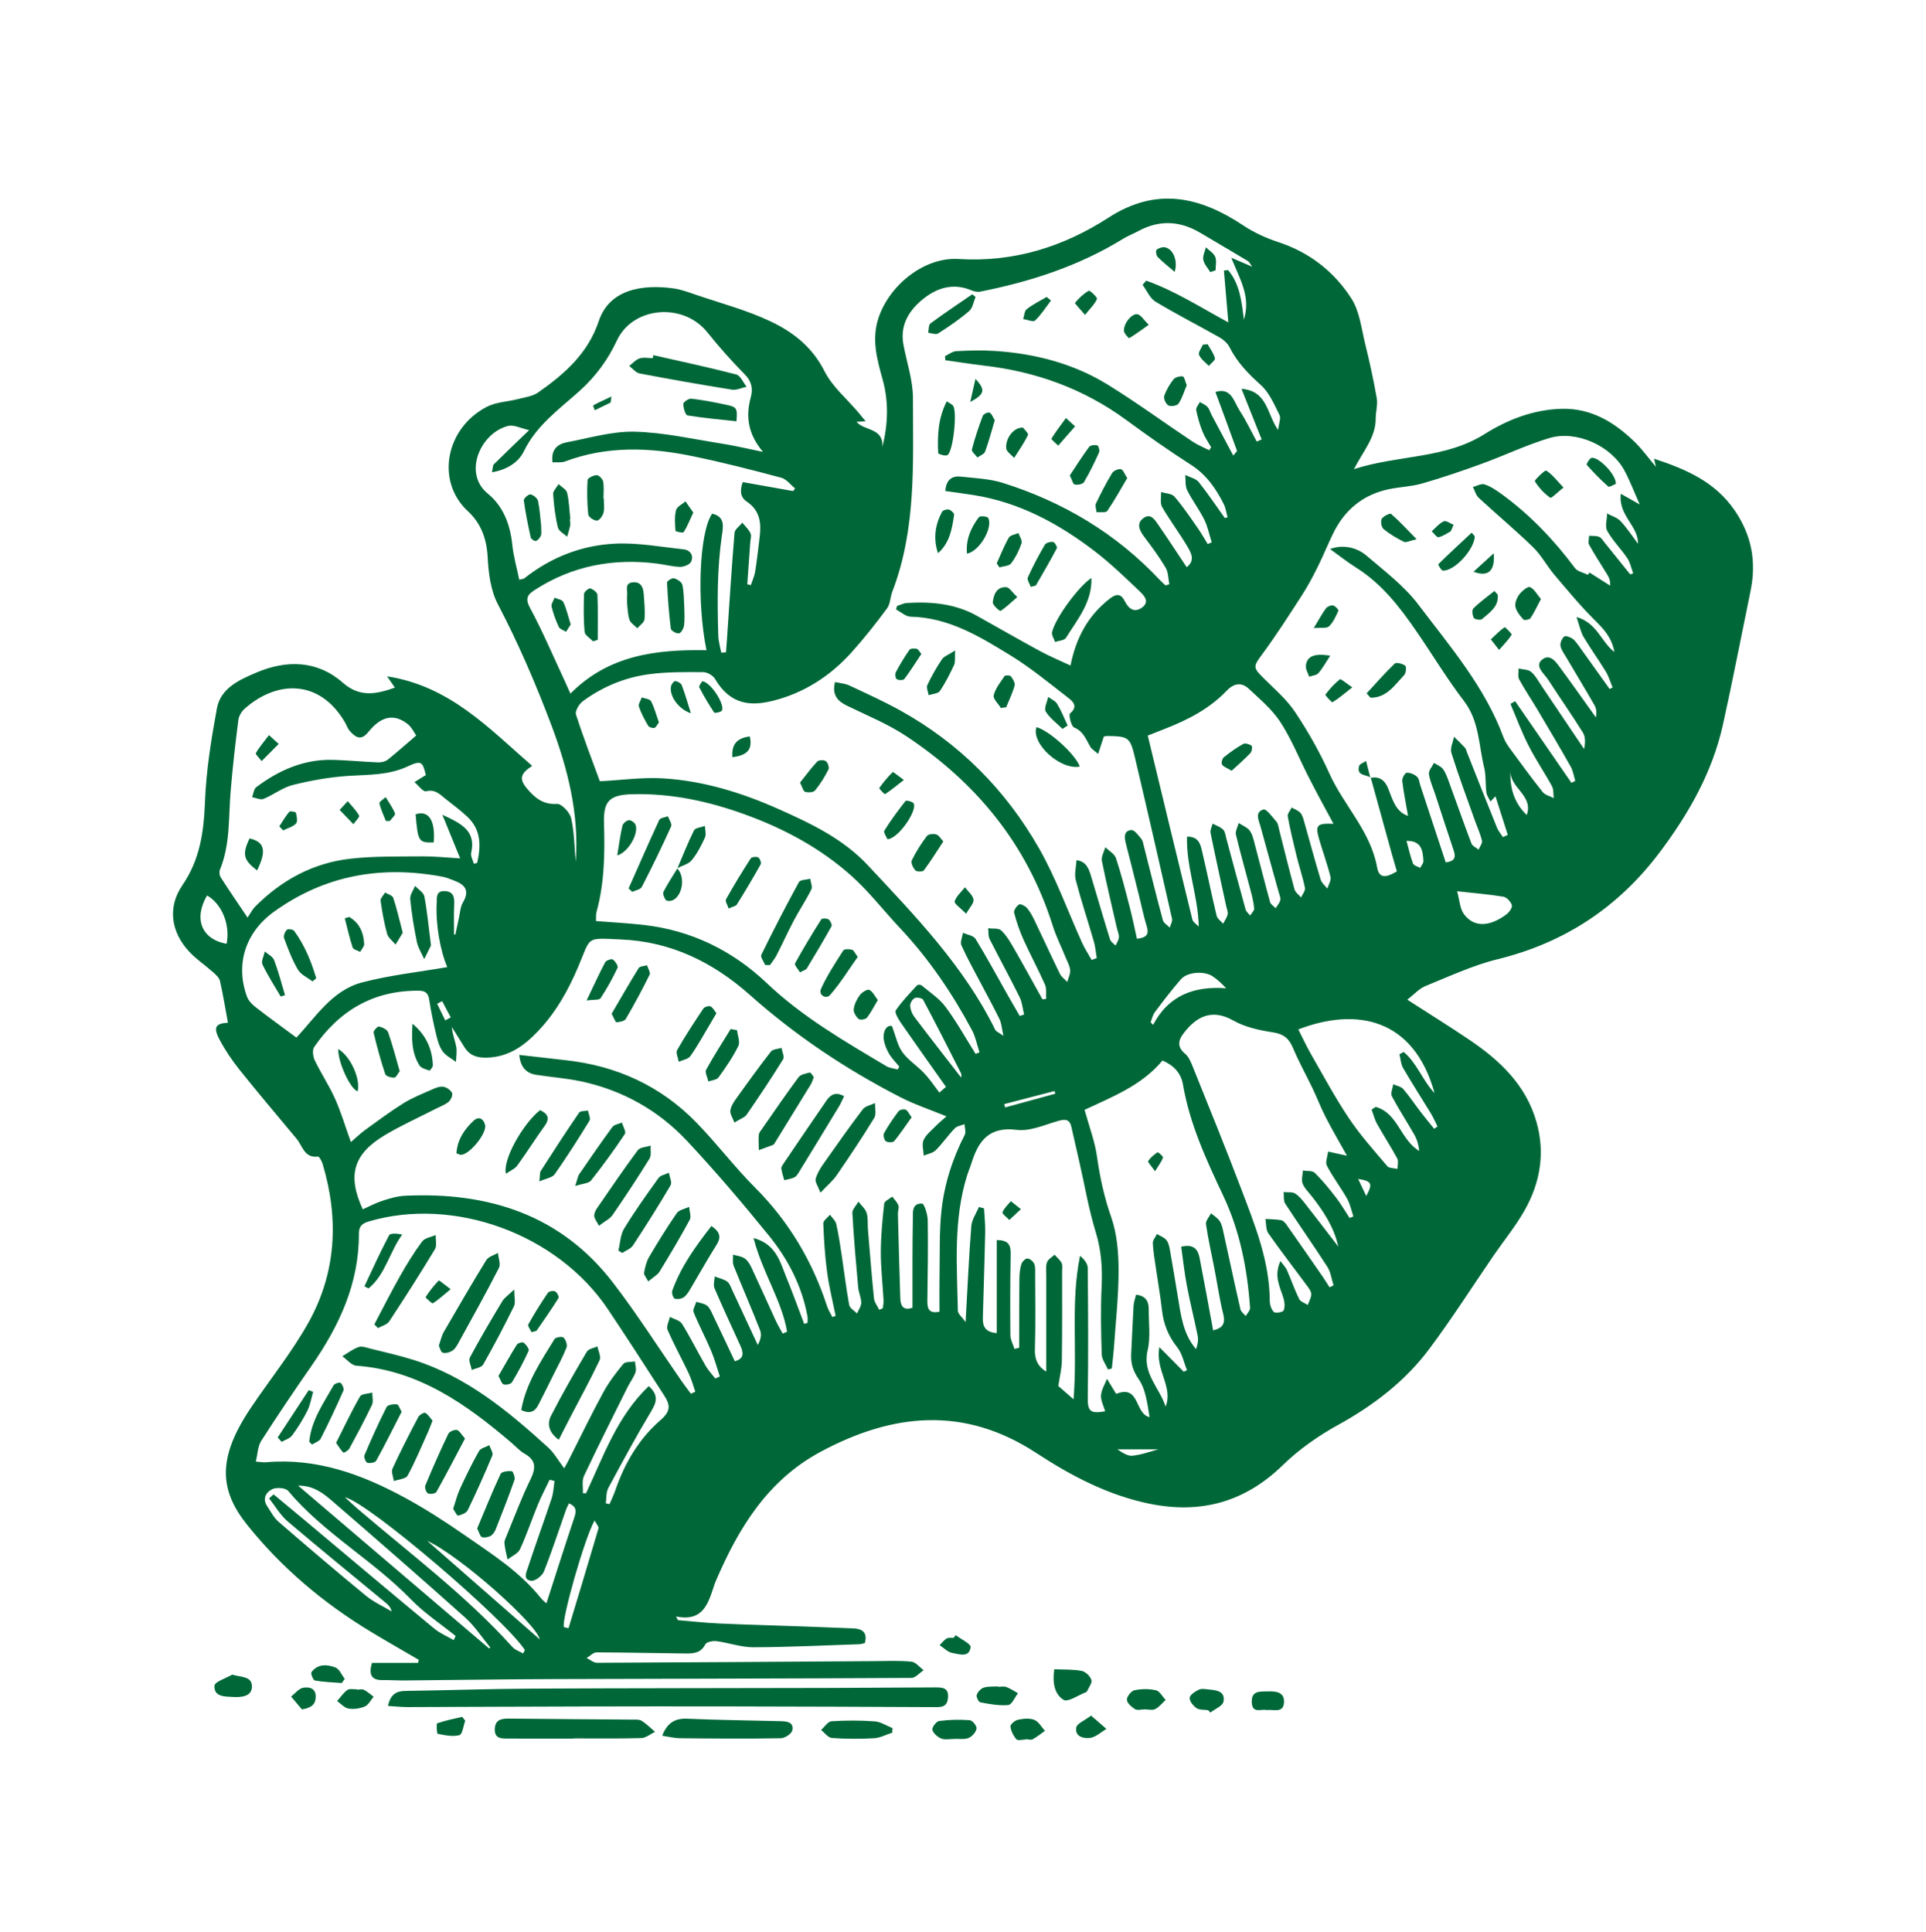 <svg xmlns="http://www.w3.org/2000/svg" width="300" height="301" viewBox="0 0 300 301" fill="none"><path d="M219.208 155.725C222.667 157.962 225.801 159.899 228.853 161.961C233.625 165.179 237.691 169.021 239.329 174.791C240.709 179.647 239.894 184.294 237.45 188.593C236.061 191.038 234.257 193.241 232.661 195.561C229.327 200.425 226.159 205.414 222.633 210.128C218.867 215.167 213.961 218.917 208.432 221.968C205.339 223.672 202.337 225.776 199.818 228.229C193.898 233.999 187.047 235.87 179.081 234.249C172.621 232.935 166.867 229.908 161.454 226.366C150.196 218.983 139.055 220.122 127.813 226.159C119.54 230.599 115.001 238.082 111.467 246.363C111.367 246.596 111.284 246.829 111.209 247.07C110.295 249.805 109.505 252.674 105.298 251.809C105.397 252 105.497 252.192 105.605 252.383C107.717 252.557 109.829 252.799 111.941 252.898C116.331 253.098 120.729 253.206 125.128 253.364C127.697 253.455 130.275 253.555 132.844 253.663C134.266 253.721 135.172 254.229 134.715 255.95C134.432 256.008 134.141 256.124 133.842 256.133C128.346 256.316 122.85 256.59 117.345 256.607C115.441 256.615 113.537 255.908 111.617 255.659C111.043 255.584 110.045 255.775 109.862 256.149C109.18 257.505 108.05 257.588 106.844 257.579C102.196 257.53 97.557 257.413 92.909 257.405C92.401 257.405 91.886 257.979 91.379 258.286C91.919 258.544 92.46 259.026 93 259.026C107.384 258.968 121.76 258.86 136.145 258.768C138.09 258.752 140.053 258.66 141.982 258.852C142.647 258.918 143.237 259.716 143.869 260.182C143.237 260.598 142.597 261.379 141.965 261.379C123.365 261.487 104.774 261.496 86.174 261.562C78.45 261.587 70.717 261.712 62.993 261.778C61.862 261.787 60.731 261.703 59.6 261.72C57.829 261.753 57.422 260.855 57.929 259.043C60.274 259.043 62.693 259.043 65.113 259.043C65.155 258.885 65.196 258.727 65.238 258.569C62.752 257.114 60.241 255.692 57.771 254.195C50.396 249.739 43.861 244.235 38.498 237.533C34.149 232.103 33.842 227.123 39.022 219.382C42.023 214.901 45.466 210.668 48.076 205.971C52.392 198.196 52.799 189.84 50.263 181.351C50.13 180.902 49.731 180.154 49.531 180.17C47.378 180.428 47.129 178.507 46.189 177.385C43.212 173.818 40.211 170.268 37.309 166.643C36.137 165.179 35.072 163.599 34.199 161.945C33.168 160.007 33.592 159.417 35.505 159.317C35.106 157.164 34.756 154.969 34.266 152.815C34.149 152.3 33.617 151.826 33.177 151.435C31.963 150.354 30.582 149.44 29.485 148.259C26.641 145.216 26.051 141.341 28.412 137.899C31.164 133.883 31.746 129.576 31.929 124.887C32.121 120.022 32.902 115.167 33.783 110.369C34.365 107.168 37.334 105.879 39.953 104.765C44.634 102.778 49.423 102.853 53.381 106.337C56.042 108.681 58.578 108.149 61.513 107.118C61.188 106.653 60.839 106.154 60.299 105.364C70.044 106.852 76.163 113.454 82.89 119.307C81.002 120.53 80.844 121.386 82.116 122.874C83.322 124.288 84.602 125.369 86.764 125.227C87.479 125.186 88.76 126.558 88.968 127.472C89.458 129.642 89.466 131.921 89.683 134.265C90.215 126.799 88.469 119.881 85.916 113.047C83.472 106.578 80.769 100.267 77.552 94.131C76.438 92.002 76.088 89.325 75.964 86.864C75.814 83.97 74.949 81.543 72.879 79.63C67.84 74.982 69.395 66.709 75.822 63.375C77.269 62.627 79.073 62.585 80.703 62.161C81.767 61.887 82.965 61.745 83.821 61.138C87.92 58.27 91.578 55.069 93.266 50.022C94.913 45.091 100.001 44.235 104.965 44.933C106.129 45.099 107.268 45.532 108.391 45.914C112.282 47.245 116.306 48.301 120.006 50.055C123.49 51.701 126.516 54.038 128.404 57.788C129.626 60.224 131.913 62.128 133.725 64.273C134.049 64.656 134.357 65.038 134.839 65.628C134.232 65.662 133.817 65.686 133.409 65.711C134.665 67.166 137.583 66.593 137.458 69.594C138.331 65.986 138.44 62.56 137.483 59.118C136.594 55.925 135.704 52.766 136.893 49.365C138.656 44.318 144.019 40.011 149.332 40.344C157.921 40.884 165.645 38.44 172.687 33.891C180.154 29.069 186.914 30.632 193.715 35.155C195.353 36.245 197.224 37.093 199.095 37.708C203.967 39.304 207.817 42.314 210.502 46.505C211.791 48.508 212.065 51.202 212.656 53.614C213.346 56.407 213.961 59.226 214.452 62.053C214.626 63.067 214.277 64.157 214.285 65.213C214.294 68.123 212.356 70.243 210.901 73.078C217.894 70.833 225.078 71.515 231.256 67.615C234.839 65.362 238.905 63.782 243.303 63.683C247.885 63.583 251.477 65.786 254.62 68.838C255.775 69.96 256.723 71.29 257.929 72.721C257.804 72.172 257.729 71.848 257.646 71.457C262.568 73.078 267.125 75.016 270.201 79.514C272.862 83.405 273.602 87.529 272.671 92.052C271.241 98.995 269.902 105.954 268.372 112.864C266.742 120.23 263.117 126.633 258.619 132.644C252.15 141.291 243.777 146.845 233.259 149.431C229.393 150.379 225.701 152.117 221.985 153.622C220.995 154.046 220.214 154.952 219.208 155.725ZM213.454 121.187C214.884 120.871 215.732 121.577 216.231 122.825C216.921 124.529 217.354 126.425 219.324 127.098C219.016 125.319 218.642 123.49 218.418 121.644C218.368 121.228 218.834 120.405 219.116 120.38C219.64 120.338 220.305 120.621 220.721 120.995C221.045 121.286 221.087 121.902 221.245 122.376C222.559 126.35 223.864 130.333 225.194 134.34C226.458 134.191 226.824 133.667 226.45 132.544C225.469 129.634 224.529 126.707 223.573 123.789C223.224 122.716 222.725 121.669 222.575 120.563C222.5 120.039 223.082 119.424 223.365 118.842C223.847 119.158 224.454 119.374 224.77 119.806C225.203 120.405 225.452 121.145 225.71 121.852C226.874 125.028 227.988 128.229 229.194 131.397C229.343 131.796 229.925 132.037 230.308 132.353C230.499 131.879 230.931 131.355 230.832 130.956C230.574 129.867 230.092 128.836 229.717 127.78C228.479 124.296 227.181 120.821 226.076 117.295C225.843 116.564 226.325 115.616 226.483 114.768C227.065 115.341 227.655 115.898 228.204 116.497C228.362 116.672 228.395 116.954 228.495 117.187C230.042 121.095 231.588 125.003 233.16 128.902C233.376 129.435 233.775 129.9 234.091 130.399C234.349 130.283 234.606 130.175 234.856 130.058C234.232 128.096 233.609 126.142 232.935 124.038C232.611 124.379 232.428 124.571 232.154 124.862C231.904 124.329 231.58 123.905 231.522 123.44C231.355 122.151 231.48 120.796 231.172 119.549C230.316 116.065 230.424 112.34 228.046 109.222C225.419 105.788 223.182 102.063 220.729 98.488C218.094 94.646 215.283 90.963 211.242 88.427C209.895 87.579 208.64 86.581 207.176 85.525C208.964 84.835 211.192 85.134 212.864 86.564C215.674 88.967 218.717 91.262 220.921 94.172C225.859 100.699 231.281 106.985 234.182 114.842C234.415 115.483 234.814 116.081 235.213 116.63C236.876 118.9 238.531 121.17 240.285 123.373C240.659 123.847 241.424 124.014 242.015 124.321C241.932 123.706 242.023 122.991 241.74 122.475C240.568 120.33 239.179 118.293 238.074 116.115C237.009 114.028 236.194 111.808 235.272 109.654C235.513 109.513 235.762 109.371 236.003 109.23C238.93 113.471 241.848 117.711 244.775 121.951C244.975 121.843 245.166 121.735 245.366 121.636C245.141 120.904 245.033 120.097 244.667 119.44C242.971 116.439 241.208 113.462 239.445 110.494C238.514 108.931 237.492 107.426 236.627 105.829C236.386 105.38 236.56 104.715 236.535 104.142C237.201 104.3 238.024 104.266 238.481 104.657C239.179 105.247 239.637 106.129 240.161 106.91C242.356 110.161 244.542 113.421 246.737 116.672C246.945 115.749 246.979 114.784 246.546 114.102C244.825 111.334 242.938 108.665 241.175 105.921C240.543 104.94 238.93 103.751 240.227 102.736C241.549 101.697 242.53 103.352 243.287 104.383C245.083 106.819 246.821 109.297 248.583 111.758C248.725 111.068 248.675 110.402 248.375 109.879C246.945 107.376 245.44 104.907 243.977 102.42C243.628 101.83 243.179 101.24 243.062 100.6C242.988 100.151 243.287 99.469 243.644 99.161C243.852 98.987 244.609 99.244 244.958 99.51C245.44 99.885 245.79 100.433 246.155 100.94C247.685 103.061 249.207 105.198 250.728 107.334C250.878 107.251 251.036 107.168 251.186 107.093C250.837 106.262 250.587 105.372 250.121 104.607C249.016 102.786 247.752 101.057 246.663 99.219C246.205 98.438 246.039 97.482 245.565 96.118C248.808 97.058 249.348 99.943 251.468 101.572C251.053 99.311 249.822 98.014 248.45 96.65C246.197 94.422 244.168 91.961 242.114 89.541C240.942 88.153 240.077 86.481 238.789 85.234C236.061 82.582 233.126 80.137 230.333 77.551C229.884 77.136 229.717 76.429 229.426 75.855C230.033 75.706 230.732 75.29 231.239 75.456C232.162 75.755 233.018 76.338 233.825 76.919C238.29 80.146 242.04 84.095 245.332 88.502C245.74 89.042 246.663 89.2 247.344 89.541C247.428 89.425 247.502 89.3 247.586 89.184C248.658 89.865 249.731 90.547 250.803 91.229C250.845 90.389 250.62 89.948 250.363 89.525C249.415 87.97 248.409 86.448 247.527 84.86C247.328 84.502 247.519 83.929 247.527 83.455C248.051 83.505 248.625 83.438 249.09 83.629C249.456 83.779 249.706 84.236 249.98 84.569C251.302 86.207 252.624 87.845 253.938 89.483C254.088 89.425 254.246 89.358 254.395 89.3C254.096 88.51 253.93 87.629 253.472 86.947C252.491 85.492 251.202 84.228 250.354 82.707C249.963 82.008 250.321 80.902 250.329 79.988C251.044 80.378 251.909 80.62 252.433 81.185C253.439 82.266 254.254 83.521 255.143 84.71C255.202 81.867 252.05 80.345 252.466 76.919C253.572 77.543 254.404 78.017 255.41 78.582C254.586 76.737 253.921 74.982 253.048 73.336C250.986 69.461 245.548 66.967 241.308 68.247C237.724 69.328 234.307 70.975 230.782 72.255C227.73 73.369 224.645 74.417 221.527 75.315C219.848 75.797 218.052 75.847 216.339 76.204C212.323 77.044 209.455 79.414 207.667 83.072C206.827 84.793 206.112 86.573 205.264 88.286C204.507 89.799 203.718 91.304 202.795 92.726C200.791 95.827 198.795 98.945 196.609 101.913C195.22 103.792 195.129 103.967 196.783 105.605C198.504 107.318 200.408 108.939 201.739 110.935C203.751 113.953 205.563 117.146 207.052 120.455C209.297 125.46 213.479 129.451 214.502 135.097C214.801 136.76 215.716 136.851 217.586 135.745C217.337 134.881 217.063 133.983 216.813 133.085C215.707 129.102 214.61 125.111 213.512 121.128L213.454 121.187ZM190.78 80.694C190.921 80.653 191.071 80.62 191.212 80.578C191.021 79.896 190.93 79.165 190.622 78.541C189.4 76.113 187.912 73.943 185.517 72.413C182.083 70.21 178.741 67.857 175.456 65.445C168.813 60.565 161.363 57.879 153.223 56.948C151.227 56.715 149.24 56.391 147.245 56.116C147.228 55.9 147.22 55.684 147.203 55.476C147.785 55.202 148.359 54.736 148.949 54.703C150.945 54.595 152.949 54.537 154.944 54.67C161.23 55.077 167.241 56.632 172.613 59.958C177.094 62.727 181.351 65.853 185.741 68.779C186.548 69.32 187.471 69.686 188.344 70.135C188.444 69.985 188.552 69.827 188.652 69.677C188.194 68.871 187.654 68.098 187.313 67.241C186.881 66.152 186.548 65.021 186.323 63.874C186.257 63.508 186.689 63.051 186.889 62.635C187.296 62.876 187.778 63.051 188.078 63.392C188.402 63.749 188.527 64.281 188.768 64.722C189.841 66.751 190.921 68.771 192.094 70.966C192.41 70.559 192.709 70.318 192.667 70.201C191.587 67.183 190.464 64.182 189.317 61.064C191.811 60.274 192.202 62.618 193.125 64.024C194.114 65.537 194.887 67.191 195.752 68.788C196.01 68.68 196.259 68.563 196.517 68.455C195.511 65.936 194.513 63.417 193.374 60.565C197.457 60.897 197.315 64.481 199.078 66.984C199.194 65.978 199.552 65.146 199.294 64.639C198.471 62.993 197.698 61.147 196.376 59.966C194.422 58.22 192.692 56.424 191.503 54.071C191.196 53.464 190.581 52.915 189.974 52.566C186.656 50.687 183.247 48.958 179.979 46.987C179.106 46.455 178.632 45.258 177.976 44.368C178.167 44.152 178.35 43.935 178.541 43.719C183.006 45.299 186.997 47.877 191.329 50.221C191.096 47.519 190.863 44.825 190.639 42.139C190.855 42.115 191.071 42.09 191.287 42.073C193.092 44.193 193.391 46.87 193.748 49.789C194.879 46.222 193.1 43.47 191.786 40.144C193.125 40.718 193.931 41.067 195.045 41.549C194.68 41.05 194.572 40.784 194.38 40.668C191.919 39.188 189.441 37.741 186.964 36.269C183.787 34.382 180.578 34.224 177.302 36.003C176.529 36.419 175.697 36.735 174.949 37.192C168.065 41.433 160.532 43.877 152.658 45.432C152.225 45.515 151.701 45.391 151.286 45.216C148.534 44.052 146.014 44.809 143.877 46.505C141.641 48.276 140.144 50.587 140.726 53.697C141.242 56.466 142.206 59.234 142.206 62.011C142.206 72.155 142.747 82.391 138.997 92.152C138.664 93.008 138.689 94.073 138.173 94.771C136.419 97.141 134.59 99.46 132.611 101.656C129.26 105.372 125.128 108.016 120.264 109.197C117.029 109.978 113.803 109.887 111.375 105.763C111.06 105.222 110.17 104.707 109.546 104.707C106.744 104.69 103.917 104.657 101.157 105.023C97.382 105.513 93.882 106.96 90.797 109.222C90.207 109.654 89.541 110.768 89.716 111.309C90.897 114.976 92.293 118.576 93.433 121.702C96.875 121.519 100.118 121.054 103.319 121.253C109.58 121.636 115.524 123.473 121.237 126.017C126.3 128.271 131.297 130.64 135.164 134.773C142.58 142.705 150.155 150.52 155.027 160.432C155.16 160.698 155.551 160.822 156.299 161.354C156.025 160.149 155.992 159.409 155.701 158.794C154.769 156.873 153.738 155.01 152.749 153.123C151.735 151.177 150.645 149.265 149.756 147.269C149.523 146.754 149.897 145.964 149.997 145.307C150.662 145.615 151.627 145.731 151.951 146.255C153.722 149.14 155.327 152.125 156.998 155.077C157.605 156.141 158.22 157.197 158.835 158.261C159.06 158.187 159.293 158.112 159.517 158.037C159.293 157.131 159.218 156.141 158.81 155.318C157.305 152.283 155.676 149.315 154.146 146.288C153.905 145.814 153.988 145.174 153.913 144.609C154.611 144.7 155.534 144.551 155.95 144.941C156.757 145.69 157.339 146.712 157.904 147.685C159.426 150.329 160.889 153.007 162.377 155.676C162.569 155.651 162.751 155.626 162.943 155.601C162.893 154.852 163.051 154.021 162.768 153.381C161.729 151.028 160.498 148.766 159.442 146.421C158.827 145.058 158.336 143.636 157.962 142.189C157.871 141.823 158.336 141.133 158.736 140.9C158.968 140.759 159.683 141.125 159.966 141.449C160.448 142.015 160.814 142.696 161.138 143.37C162.469 146.139 163.741 148.941 165.096 151.701C165.337 152.192 165.853 152.541 166.235 152.965C166.402 152.358 166.734 151.743 166.693 151.144C166.643 150.487 166.269 149.847 166.011 149.207C165.329 147.519 164.498 145.881 163.957 144.151C159.966 131.513 152.059 121.893 141.142 114.66C138.29 112.772 135.047 111.45 131.954 109.945C130.433 109.205 129.568 108.241 130.067 106.245C130.873 106.428 131.638 106.478 132.287 106.777C134.947 108.025 137.633 109.238 140.202 110.66C149.44 115.774 156.657 123.049 161.845 132.154C164.498 136.81 166.318 141.932 168.538 146.837C168.963 147.777 169.536 148.641 170.043 149.539C170.309 149.44 170.567 149.34 170.833 149.24C170.684 148.384 170.625 147.502 170.384 146.671C169.461 143.478 168.405 140.318 167.566 137.109C167.316 136.153 167.624 135.047 167.674 134.008C169.245 134.166 169.619 135.396 169.985 136.61C170.958 139.853 171.898 143.104 172.904 146.338C173.02 146.712 173.469 146.987 173.76 147.311C173.951 146.879 174.259 146.455 174.284 146.014C174.317 145.54 174.076 145.041 173.968 144.551C173.17 141.067 172.33 137.591 171.632 134.091C171.507 133.451 171.972 132.686 172.172 131.979C172.737 132.544 173.602 133.002 173.827 133.683C174.658 136.178 175.307 138.73 175.963 141.283C176.396 142.938 176.728 144.609 177.094 146.238C178.632 146.08 178.998 145.515 178.624 144.301C178.142 142.746 177.826 141.142 177.427 139.562C176.745 136.826 176.063 134.083 175.356 131.347C175.115 130.399 175.049 129.41 176.213 129.302C176.687 129.26 177.31 130.108 177.759 130.649C178.017 130.965 178.084 131.455 178.192 131.879C179.165 135.704 180.104 139.537 181.135 143.345C181.26 143.794 181.842 144.118 182.208 144.501C182.332 144.043 182.657 143.536 182.565 143.12C180.669 134.748 178.757 126.375 176.787 118.027C176.03 114.834 175.78 114.701 172.488 114.651C172.247 114.651 172.006 114.726 171.939 114.734C171.64 115.641 171.382 116.422 171.049 117.445C170.459 116.921 170.06 116.705 169.852 116.364C169.17 115.225 168.788 113.936 167.316 113.329C166.851 113.138 166.418 111.35 166.676 111.134C167.998 110.02 167.1 109.255 166.368 108.69C163.45 106.428 160.581 104.058 157.447 102.129C152.649 99.186 147.802 96.201 141.849 96.068C141.084 96.052 140.335 95.336 139.579 94.946C139.629 94.763 139.67 94.588 139.72 94.405C140.227 94.239 140.734 93.965 141.25 93.931C145.058 93.698 148.775 94.023 152.192 95.943C155.476 97.781 158.744 99.66 162.053 101.456C163.55 102.262 165.129 102.919 166.743 103.676C167.64 99.203 169.545 95.835 172.87 93.249C174.009 92.368 174.666 92.568 175.223 93.682C175.847 94.912 176.753 95.486 177.926 94.613C179.148 93.698 178.15 92.717 177.51 92.102C175.248 89.948 172.987 87.762 170.517 85.866C164.88 81.551 158.736 78.225 151.593 77.111C150.147 76.886 148.691 76.695 147.245 76.487C147.386 74.691 148.309 74.093 149.681 74.251C151.859 74.492 154.113 74.567 156.175 75.215C165.595 78.175 173.852 83.097 180.653 90.339C180.936 90.639 181.252 90.913 181.559 91.196C181.75 91.129 181.95 91.071 182.141 91.004C181.967 90.14 181.992 89.159 181.567 88.435C180.578 86.764 179.414 85.193 178.242 83.638C177.485 82.632 176.953 81.543 178.125 80.694C179.281 79.863 179.929 81.052 180.487 81.85C181.958 83.979 183.38 86.157 184.843 88.352C186.224 87.305 185.525 86.115 184.968 85.159C183.729 83.056 182.241 81.102 181.019 78.982C180.669 78.375 180.894 77.435 180.852 76.645C181.567 76.87 182.524 76.878 182.939 77.36C184.245 78.874 185.367 80.545 186.515 82.191C187.097 83.014 187.587 83.895 188.119 84.752C188.327 84.66 188.535 84.569 188.743 84.478C188.361 83.288 188.119 82.033 187.571 80.919C186.789 79.347 185.7 77.934 184.918 76.371C184.586 75.697 184.702 74.791 184.619 73.993C185.334 74.35 186.257 74.533 186.714 75.09C188.144 76.878 189.425 78.815 190.78 80.694ZM121.91 207.742C122.143 207.642 122.367 207.55 122.6 207.451C121.744 202.503 118.751 198.238 117.37 192.85C120.912 193.823 121.494 196.559 122.459 198.92C123.448 201.331 124.33 203.792 125.261 206.228C125.436 206.179 125.61 206.12 125.785 206.07C125.785 205.738 125.835 205.397 125.776 205.073C124.912 200.325 122.733 196.134 119.748 192.459C115.674 187.437 111.475 182.498 107.06 177.776C102.545 172.945 96.925 169.802 90.414 168.43C88.153 167.956 85.816 167.79 83.53 167.432C81.925 167.183 81.06 166.202 80.886 164.331C83.397 164.614 85.758 164.896 88.12 165.154C96.018 166.019 102.878 169.137 108.432 174.824C111.633 178.1 114.402 181.792 117.636 185.026C122.9 190.306 126.55 196.484 128.845 203.526C129.036 204.1 129.385 204.624 129.659 205.172C129.826 205.106 129.992 205.048 130.158 204.981C129.709 202.728 129.144 200.491 128.836 198.213C128.495 195.685 128.337 193.133 128.238 190.58C128.221 190.14 128.911 189.682 129.277 189.225C129.609 189.699 130.125 190.131 130.25 190.647C130.616 192.227 130.848 193.848 131.098 195.453C131.489 198.055 131.796 200.674 132.27 203.268C132.362 203.776 133.068 204.166 133.492 204.607C133.725 204.058 134.149 203.501 134.149 202.952C134.149 202.154 133.75 201.364 133.675 200.558C133.326 196.7 132.985 192.834 132.769 188.967C132.736 188.394 133.376 187.787 133.709 187.196C134.149 187.77 134.781 188.285 134.989 188.942C135.238 189.757 135.122 190.688 135.197 191.561C135.496 195.128 135.771 198.695 136.136 202.254C136.203 202.869 136.669 203.443 136.951 204.033C137.142 203.95 137.334 203.875 137.517 203.792C137.558 203.368 137.641 202.944 137.625 202.52C137.483 200.009 137.192 197.506 137.201 195.004C137.209 192.501 137.45 189.998 137.725 187.504C137.766 187.096 138.539 186.772 138.98 186.406C139.313 186.855 139.745 187.263 139.936 187.77C140.078 188.144 139.853 188.635 139.861 189.067C139.978 193.457 140.086 197.847 140.236 202.237C140.277 203.327 140.626 204.233 142.131 203.709C142.131 203.243 142.131 202.811 142.131 202.379C142.14 198.238 142.106 194.106 142.189 189.965C142.206 188.934 141.982 187.404 143.628 187.487C143.977 187.504 144.493 189.183 144.509 190.098C144.576 194.247 144.509 198.396 144.451 202.537C144.434 203.767 144.601 204.69 146.338 204.333C146.338 202.395 146.314 200.458 146.347 198.521C146.405 195.261 146.297 191.977 146.629 188.751C147.062 184.561 148.334 180.553 150.271 176.778C150.496 176.346 150.255 175.681 150.238 175.123C149.722 175.331 149.066 175.406 148.716 175.772C147.677 176.853 146.812 178.117 145.756 179.181C145.307 179.63 144.518 179.746 143.886 180.021C143.852 179.214 143.561 178.291 143.852 177.618C144.202 176.803 145.016 176.171 145.665 175.498C146.114 175.032 146.621 174.625 147.419 173.901C144.792 172.82 142.464 172.055 140.31 170.95C131.838 166.609 123.947 161.346 116.838 155.019C111.043 149.864 104.499 146.679 96.717 146.347C91.138 146.114 92.102 145.806 90.049 150.637C88.485 154.329 86.565 157.721 83.804 160.631C81.626 162.926 79.231 164.647 75.872 164.755C74.317 164.805 73.17 164.439 72.347 163.134C71.69 162.086 71.041 161.03 70.385 159.983C70.451 161.072 70.875 162.036 71.066 163.051C71.208 163.807 71.05 164.622 71.033 165.412C70.335 164.896 69.495 164.489 68.988 163.824C68.48 163.15 68.206 162.252 67.998 161.404C67.549 159.534 67.142 157.646 66.859 155.742C66.709 154.719 66.269 154.345 65.271 154.329C58.212 154.254 52.866 157.405 48.941 163.092C48.617 163.566 48.75 164.605 49.041 165.204C50.014 167.225 51.278 169.12 52.192 171.166C53.132 173.261 53.78 175.481 54.653 177.909C55.501 177.185 56.158 176.537 56.898 176.005C58.86 174.583 60.798 173.136 62.851 171.856C64.232 170.999 65.77 170.392 67.258 169.736C67.815 169.486 68.472 169.203 69.037 169.287C69.553 169.361 70.201 169.802 70.418 170.268C70.567 170.592 70.218 171.374 69.861 171.656C69.237 172.155 68.439 172.429 67.716 172.804C65.096 174.151 62.394 175.356 59.883 176.87C54.994 179.813 54.088 183.139 56.507 188.385C57.53 187.928 58.528 187.387 59.592 187.047C60.715 186.681 61.895 186.332 63.068 186.273C76.013 185.658 87.33 189.183 95.503 199.834C99.278 204.748 102.612 210.012 106.146 215.108C106.62 215.79 107.135 216.447 107.626 217.112C107.85 217.004 108.083 216.904 108.307 216.796C107.967 215.832 107.7 214.826 107.26 213.903C106.187 211.641 104.973 209.446 103.984 207.151C103.759 206.627 104.208 205.813 104.35 205.139C104.99 205.488 105.888 205.671 106.229 206.212C107.551 208.34 108.665 210.602 109.92 212.772C110.328 213.479 110.91 214.086 111.417 214.743C111.65 214.634 111.883 214.535 112.124 214.427C111.675 213.08 111.309 211.691 110.752 210.386C109.904 208.374 108.864 206.436 108.041 204.407C107.875 203.992 108.307 203.335 108.457 202.794C109.022 202.977 109.679 203.044 110.128 203.385C110.544 203.701 110.777 204.291 111.018 204.798C112.174 207.21 113.313 209.629 114.452 212.049C115.965 211.658 115.807 210.685 115.308 209.596C113.953 206.628 112.573 203.668 111.292 200.674C111.076 200.167 111.301 199.46 111.326 198.845C111.974 199.094 112.698 199.244 113.255 199.627C113.629 199.884 113.812 200.45 114.02 200.899C115.367 203.767 116.689 206.644 118.027 209.513C118.443 208.798 118.667 207.941 118.41 207.268C117.088 203.875 115.624 200.541 114.269 197.165C114.069 196.658 114.202 196.018 114.178 195.444C114.793 195.627 115.491 195.685 115.99 196.035C116.472 196.376 116.83 196.974 117.088 197.54C118.36 200.259 119.582 203.011 120.838 205.746C121.17 206.436 121.553 207.085 121.91 207.742ZM86.374 230.698C86.116 230.64 85.858 230.574 85.609 230.515C85.001 231.788 84.336 233.035 83.796 234.34C82.84 236.66 82.05 239.054 81.002 241.324C80.686 242.014 79.722 242.405 79.057 242.937C78.882 242.098 78.649 241.258 78.574 240.41C78.541 240.002 78.774 239.562 78.94 239.154C80.138 236.261 81.235 233.309 82.607 230.499C83.463 228.744 83.571 227.497 81.692 226.441C80.944 226.017 80.337 225.327 79.672 224.753C72.621 218.734 65.213 213.462 55.51 212.747C54.745 212.689 54.046 211.783 53.323 211.275C54.163 210.776 54.961 210.153 55.867 209.837C56.391 209.654 57.098 209.937 57.705 210.086C59.958 210.652 62.228 211.151 64.431 211.849C72.671 214.443 79.148 219.814 85.384 225.485C86.315 226.333 86.956 227.514 87.878 228.728C88.219 228.104 88.41 227.797 88.569 227.472C90.356 223.955 92.069 220.388 93.956 216.921C94.821 215.333 95.935 213.861 97.091 212.464C97.399 212.09 98.28 212.198 98.904 212.082C98.945 212.656 99.161 213.279 98.987 213.778C98.704 214.593 98.139 215.308 97.748 216.098C95.461 220.696 93.15 225.277 90.963 229.917C90.606 230.673 90.838 231.696 90.788 232.594C90.955 232.602 91.121 232.611 91.279 232.627C94.015 226.799 96.151 220.596 101.057 215.923C102.629 217.345 102.279 218.443 101.415 219.873C99.07 223.781 96.9 227.797 94.746 231.812C94.389 232.478 94.48 233.384 94.364 234.182C94.555 234.224 94.746 234.265 94.938 234.307C95.237 233.6 95.594 232.91 95.835 232.187C97.282 227.946 99.535 224.113 102.886 221.22C104.582 219.765 104.358 218.783 103.452 217.378C100.567 212.897 97.681 208.415 94.713 203.983C86.789 192.127 70.592 186.373 57.439 190.273C56.358 190.589 55.9 191.054 55.9 192.218C55.934 199.959 52.816 206.569 48.517 212.772C45.84 216.622 43.212 220.513 40.685 224.462C40.144 225.31 40.136 226.491 39.845 227.68C40.668 227.738 41.042 227.821 41.4 227.788C49.299 227.073 56.374 229.667 63.117 233.334C66.302 235.063 69.37 237.051 72.355 239.121C76.57 242.048 80.936 244.817 84.212 248.899C84.528 249.298 84.952 249.614 85.11 249.764C86.54 245.349 87.912 240.992 89.367 236.66C89.716 235.621 90.007 234.764 88.618 234.19C88.444 234.573 88.261 234.897 88.144 235.238C87.014 238.431 85.974 241.657 84.719 244.808C84.453 245.473 83.372 246.313 82.757 246.247C81.376 246.105 82 244.883 82.241 244.151C83.413 240.584 84.71 237.051 85.9 233.484C86.207 232.594 86.232 231.621 86.374 230.698ZM88.851 108.049C94.821 102.013 102.288 101.157 110.045 101.29C108.482 93.59 108.939 82.848 110.927 80.021C112.989 80.462 112.639 82.1 112.44 83.447C111.691 88.618 111.725 93.806 111.883 99.003C111.908 99.901 112.182 100.791 112.348 101.68C112.589 101.656 112.839 101.639 113.08 101.614C113.122 101.04 113.18 100.467 113.213 99.893C113.595 94.264 113.945 88.626 114.41 83.006C114.46 82.449 115.209 81.95 115.624 81.418C116.065 81.966 116.614 82.457 116.896 83.072C117.079 83.472 116.888 84.053 116.855 84.552C116.705 86.706 116.547 88.859 116.398 91.013C116.58 91.054 116.772 91.096 116.955 91.146C117.187 90.439 117.512 89.749 117.628 89.026C117.919 87.188 118.127 85.334 118.343 83.488C118.593 81.385 118.31 79.48 116.356 78.167C115.142 77.352 115.317 76.221 115.691 75.099C118.401 75.581 120.979 76.038 123.548 76.496C123.648 76.354 123.748 76.221 123.839 76.08C123.124 75.506 122.492 74.633 121.686 74.417C117.096 73.195 112.498 72.006 107.85 71.058C101.198 69.686 94.538 69.428 88.011 71.889C87.429 72.105 86.723 71.989 86.058 72.022C85.8 70.043 86.814 69.179 88.302 68.896C91.803 68.239 95.345 67.166 98.845 67.25C103.385 67.358 107.908 68.397 112.423 69.104C114.41 69.411 116.381 69.894 118.842 70.393C116.481 67.582 116.131 64.847 116.946 61.87C117.312 60.523 117.071 59.392 115.982 58.295C113.928 56.216 111.982 54.013 110.153 51.735C106.395 47.078 98.571 47.735 96.093 53.04C94.688 56.05 92.792 58.627 90.323 60.856C87.138 63.733 83.571 66.219 81.593 70.309C80.769 72.014 78.974 73.178 76.629 73.569C76.778 72.895 76.745 72.504 76.92 72.33C78.641 70.625 80.395 68.954 82.416 67.008C81.194 66.743 80.046 66.119 79.115 66.36C74.833 67.457 72.081 73.71 75.964 76.878C78.367 78.84 79.464 81.675 79.788 84.818C79.98 86.648 80.495 88.444 80.877 90.306C81.343 90.181 81.559 90.181 81.684 90.073C85.85 86.789 90.656 84.918 95.877 84.685C99.394 84.527 102.953 85.193 106.487 85.575C107.518 85.683 108.091 86.531 107.659 87.487C107.451 87.945 106.536 88.311 105.954 88.302C104.774 88.286 103.61 87.953 102.429 87.803C95.594 86.922 89.2 88.103 83.347 91.869C82.225 92.593 81.726 93.15 82.549 94.68C84.536 98.371 86.174 102.246 87.953 106.054C88.203 106.636 88.477 107.243 88.851 108.049ZM150.404 205.946C150.712 200.475 150.92 195.727 151.294 190.988C151.377 189.973 152.067 189.009 152.475 188.019C152.741 188.094 153.007 188.161 153.273 188.236C153.339 189.458 153.481 190.68 153.456 191.894C153.364 196.351 153.206 200.807 153.09 205.272C153.057 206.486 153.348 207.517 155.252 207.667C155.252 202.803 155.252 198.014 155.252 193.174C157.197 193.166 157.447 194.072 157.422 195.386C157.347 199.585 157.339 203.792 157.38 207.999C157.389 208.706 157.796 209.413 158.012 210.128C158.262 210.07 158.503 210.012 158.752 209.953C158.752 209.296 158.752 208.631 158.752 207.974C158.76 205.023 158.744 202.071 158.785 199.111C158.794 198.363 158.877 197.59 159.101 196.891C159.218 196.525 159.725 196.026 160.033 196.043C160.415 196.068 160.931 196.492 161.089 196.866C161.296 197.357 161.238 197.972 161.238 198.537C161.247 202.437 161.321 206.328 161.197 210.228C161.147 211.891 161.754 212.947 162.968 213.662C162.968 208.698 162.968 203.701 162.968 198.704C162.968 198.014 162.86 197.274 163.076 196.65C163.242 196.168 163.849 195.843 164.256 195.453C164.631 195.877 165.105 196.251 165.354 196.741C165.537 197.099 165.437 197.606 165.437 198.047C165.437 202.695 165.462 207.343 165.396 211.99C165.379 213.188 165.071 214.385 164.847 215.907C165.396 216.389 166.185 217.079 167.216 217.977C167.857 210.236 166.734 202.919 168.231 195.619C168.904 196.193 169.42 196.85 169.428 197.506C169.495 204.216 169.536 210.934 169.436 217.644C169.403 219.798 169.769 220.272 172.147 219.848C171.906 219.016 171.44 218.168 171.498 217.362C171.557 216.489 172.097 215.649 172.43 214.792C172.862 215.499 173.294 216.214 173.727 216.921C173.785 217.021 173.876 217.104 173.893 217.121C177.576 215.657 176.72 220.239 179.065 220.762C178.716 218.675 178.483 216.464 177.377 214.859C176.462 213.529 176.121 212.381 176.196 210.918C176.329 208.407 176.421 205.904 176.57 203.393C176.604 202.819 176.828 202.254 176.961 201.68C178.574 201.88 178.94 202.811 178.932 203.983C178.915 206.12 179.239 208.34 178.757 210.369C177.909 213.961 180.628 216.189 181.559 219.108C182.79 216.04 179.913 213.47 180.586 209.854C182.058 211.334 183.222 212.514 184.386 213.687C184.552 213.603 184.727 213.529 184.893 213.445C184.403 212.248 184.153 210.868 183.38 209.895C181.992 208.149 181.235 206.27 180.994 204.083C180.744 201.838 180.345 199.61 180.021 197.373C179.846 196.134 179.622 194.887 179.572 193.64C179.555 193.174 179.988 192.701 180.212 192.227C180.711 192.534 181.326 192.742 181.684 193.174C182.016 193.582 182.141 194.205 182.241 194.754C182.673 197.157 183.056 199.577 183.463 201.988C183.945 204.84 184.245 207.758 186.298 210.161C186.573 209.438 186.681 208.723 186.548 208.058C186.032 205.48 185.376 202.927 184.885 200.342C184.494 198.296 184.278 196.226 183.987 194.205C185.949 193.732 186.598 194.646 186.856 195.96C187.579 199.693 188.261 203.443 188.959 207.234C190.306 206.927 190.93 206.312 190.539 204.732C189.949 202.362 189.608 199.934 189.142 197.531C188.701 195.253 188.178 192.992 187.845 190.697C187.77 190.181 188.352 189.574 188.635 189.001C189.109 189.416 189.707 189.757 190.015 190.264C190.356 190.838 190.481 191.561 190.622 192.227C191.487 196.143 192.318 200.067 193.216 203.975C193.308 204.358 193.757 204.665 194.039 205.006C194.281 204.574 194.746 204.133 194.713 203.726C194.289 197.673 193.125 191.744 190.531 186.257C187.895 180.678 185.326 175.115 184.27 168.979C183.954 167.15 182.865 165.986 181.077 165.204C177.809 169.137 173.12 170.916 168.938 172.887C169.661 175.514 170.542 177.809 170.875 180.187C171.332 183.421 172.006 186.523 173.095 189.632C174.001 192.218 174.234 195.153 174.234 197.93C174.234 201.996 173.777 206.054 173.494 210.12C173.419 211.142 173.286 212.165 173.178 213.188C172.978 213.238 172.779 213.288 172.579 213.329C172.238 212.539 171.632 211.766 171.607 210.968C171.498 207.459 171.424 203.942 171.59 200.441C171.731 197.523 171.54 194.746 170.667 191.911C169.603 188.46 169.004 184.876 168.198 181.343C167.757 179.397 167.325 177.452 166.876 175.514C166.618 174.383 165.961 174.3 164.913 174.591C162.751 175.198 160.457 176.271 158.361 176.005C154.063 175.464 152.4 177.718 151.327 181.168C151.128 181.825 150.837 182.457 150.637 183.114C148.475 190.023 149.066 197.132 149.199 204.208C149.24 204.699 149.847 205.156 150.404 205.946ZM146.322 170.201C146.663 169.902 147.004 169.603 147.345 169.303C144.991 165.977 142.63 162.66 140.31 159.309C139.911 158.727 139.313 157.704 139.537 157.38C140.493 155.975 141.699 154.744 142.855 153.48C142.963 153.364 143.412 153.372 143.553 153.497C144.833 154.578 146.305 155.526 147.278 156.84C148.999 159.159 150.421 161.712 151.959 164.165C152.159 164.09 152.367 164.007 152.566 163.932C152.192 162.785 151.967 161.554 151.41 160.498C148.326 154.728 144.676 149.34 140.169 144.551C137.633 141.857 135.363 138.88 132.611 136.427C127.797 132.129 122.176 129.102 116.09 126.89C110.378 124.812 104.533 123.548 98.43 123.722C94.913 123.822 93.981 124.82 94.081 128.196C94.214 132.844 94.173 137.483 92.925 142.023C92.801 142.48 92.859 142.996 92.834 143.478C95.362 143.678 97.798 143.811 100.209 144.077C107.642 144.908 114.094 148.068 119.441 153.148C125.02 158.453 131.572 162.211 138.082 166.094C138.589 166.393 139.246 166.435 139.828 166.601C139.911 166.451 139.994 166.302 140.078 166.16C139.504 165.445 138.822 164.788 138.398 163.998C137.982 163.225 137.625 162.311 137.633 161.463C137.641 160.531 138.124 159.65 138.93 159.825C139.545 161.429 139.803 162.851 140.568 163.907C141.458 165.146 142.846 166.002 143.911 167.141C144.817 168.073 145.532 169.17 146.322 170.201ZM64.83 114.576C64.556 114.202 64.14 113.263 63.417 112.722C61.338 111.167 59.392 111.533 57.397 114.003C56.225 115.458 55.418 114.867 54.529 113.928C54.154 113.529 53.988 112.947 53.697 112.465C49.764 105.796 43.121 105.946 38.099 110.411C37.625 110.835 37.201 111.542 37.126 112.165C36.66 115.832 36.236 119.515 35.929 123.199C35.58 127.314 35.895 131.505 34.266 135.454C34.124 135.795 34.174 136.352 34.374 136.66C35.638 138.631 36.96 140.568 38.556 142.938C39.005 142.289 39.288 141.699 39.728 141.25C43.836 137.101 48.775 134.423 54.578 133.767C58.303 133.343 62.095 133.442 65.853 133.401C67.632 133.384 69.42 133.584 71.681 133.717C70.717 131.364 69.886 129.335 68.904 126.915C71.823 128.279 74.193 129.393 73.394 132.86C73.278 133.367 73.66 133.983 73.81 134.556C73.985 134.515 74.151 134.465 74.326 134.423C74.916 131.804 74.982 129.268 72.771 127.206C71.715 126.225 70.559 125.352 69.42 124.462C68.539 123.772 67.807 122.891 66.36 123.265C65.911 123.382 65.171 122.342 64.556 121.835C65.113 121.486 65.67 121.137 66.335 120.729C65.82 118.642 65.645 118.393 63.475 119.399C60.498 120.787 57.414 120.654 54.287 120.862C51.377 121.054 48.459 121.569 45.623 122.276C44.019 122.675 42.614 123.806 41.05 124.446C40.568 124.645 39.861 124.28 39.263 124.18C39.471 123.648 39.529 122.916 39.911 122.625C43.453 119.964 47.378 118.235 51.909 118.368C54.229 118.434 56.541 118.667 58.86 118.759C59.368 118.775 59.991 118.651 60.382 118.351C61.737 117.279 63.034 116.106 64.83 114.576ZM199.444 196.442C199.851 196.999 200.25 197.39 200.458 197.856C201.115 199.344 201.639 200.89 202.354 202.345C202.562 202.778 203.244 202.977 203.701 203.285C203.892 202.728 204.241 202.163 204.241 201.605C204.241 201.165 203.876 200.674 203.576 200.275C201.572 197.556 199.494 194.879 197.556 192.118C197.157 191.545 197.241 190.638 197.107 189.882C197.939 189.94 198.779 189.932 199.585 190.081C199.901 190.14 200.201 190.514 200.417 190.813C202.287 193.474 204.142 196.151 205.996 198.828C206.378 199.385 206.736 199.968 207.102 200.533C207.31 200.433 207.517 200.325 207.717 200.225C207.409 199.261 207.285 198.18 206.761 197.357C204.632 194.039 202.346 190.813 200.192 187.504C199.893 187.047 200.009 186.307 199.934 185.7C200.558 185.766 201.315 185.633 201.78 185.949C202.487 186.423 203.036 187.171 203.568 187.853C205.214 189.948 206.827 192.077 208.457 194.189C207.792 191.171 206.162 188.693 204.308 186.332C203.809 185.691 203.169 185.093 202.894 184.361C202.678 183.779 202.911 183.022 202.944 182.341C203.568 182.449 204.416 182.332 204.79 182.698C205.987 183.879 207.06 185.192 208.091 186.531C208.873 187.545 209.521 188.668 210.22 189.732C210.419 189.649 210.61 189.566 210.81 189.491C210.494 188.56 210.303 187.562 209.829 186.722C208.839 184.976 207.609 183.372 206.686 181.601C206.395 181.043 206.786 180.137 206.869 179.389C207.467 179.522 208.074 179.655 208.673 179.788C208.939 179.846 209.205 179.904 209.804 180.029C208.598 177.859 207.509 176.013 206.528 174.101C205.755 172.604 205.156 171.016 204.424 169.494C203.435 167.416 202.296 165.404 201.414 163.283C200.791 161.787 199.959 161.072 198.28 160.814C196.16 160.49 193.923 160.007 192.094 158.968C188.635 156.998 186.157 158.486 184.212 161.172C183.48 162.178 183.438 163.192 184.586 164.14C185.168 164.622 185.509 165.462 185.8 166.194C188.344 172.529 190.921 178.84 193.341 185.226C195.47 190.838 197.748 196.434 197.781 202.595C197.781 203.21 198.005 203.967 198.413 204.374C198.646 204.607 199.81 204.424 199.934 204.141C200.176 203.618 200.101 202.853 199.926 202.254C199.411 200.516 198.355 198.82 199.444 196.442ZM207.709 128.329C206.885 126.816 206.204 125.56 205.53 124.296C204.915 123.132 204.3 121.968 203.709 120.796C202.296 118.002 201.115 115.05 199.411 112.448C198.138 110.502 196.259 108.931 194.53 107.309C193.391 106.237 192.194 106.428 191.079 107.592C188.377 110.427 184.976 112.165 181.376 113.562C180.403 113.936 179.431 114.327 178.782 114.585C181.118 124.263 183.397 133.75 185.725 143.229C185.833 143.653 186.382 143.977 186.723 144.343C186.614 139.479 184.76 135.072 184.893 130.333C186.573 130.291 186.947 131.355 187.188 132.386C187.995 135.795 188.685 139.229 189.5 142.638C189.616 143.112 190.165 143.478 190.514 143.894C190.763 143.411 191.113 142.946 191.221 142.43C191.304 142.04 191.088 141.574 190.996 141.15C190.173 137.35 189.333 133.559 188.56 129.751C188.469 129.302 188.768 128.778 188.884 128.296C189.441 128.595 190.09 128.811 190.522 129.235C190.838 129.551 190.888 130.15 191.021 130.632C192.019 134.324 193 138.015 194.023 141.699C194.123 142.04 194.488 142.306 194.729 142.613C194.954 142.239 195.386 141.848 195.353 141.507C195.262 140.518 195.012 139.537 194.754 138.572C194.014 135.72 193.191 132.885 192.509 130.017C192.385 129.476 192.784 128.811 192.942 128.204C193.524 128.587 194.231 128.861 194.638 129.368C195.045 129.884 195.212 130.615 195.386 131.28C196.21 134.357 196.983 137.45 197.831 140.526C197.931 140.892 198.405 141.158 198.704 141.474C198.953 141.058 199.327 140.668 199.419 140.219C199.502 139.828 199.278 139.371 199.161 138.947C198.222 135.563 197.274 132.187 196.351 128.794C196.085 127.813 195.37 126.525 196.8 126.1C197.257 125.967 198.197 127.281 198.829 128.013C199.095 128.32 199.128 128.828 199.244 129.252C200.034 132.345 200.791 135.454 201.631 138.531C201.764 139.013 202.304 139.379 202.662 139.803C202.878 139.304 203.352 138.747 203.26 138.306C202.928 136.652 202.379 135.047 201.972 133.401C201.464 131.339 200.965 129.26 200.583 127.173C200.508 126.766 200.974 126.25 201.198 125.793C201.656 126.059 202.204 126.242 202.545 126.616C202.861 126.965 203.003 127.506 203.136 127.98C203.992 130.989 204.798 134.016 205.705 137.009C205.863 137.541 206.395 137.957 206.752 138.423C206.935 137.807 207.376 137.134 207.243 136.594C206.744 134.59 206.029 132.636 205.447 130.649C204.857 128.528 205.123 128.229 207.709 128.329ZM70.725 145.557C70.792 145.565 70.867 145.582 70.933 145.59C71.108 144.758 71.274 143.927 71.465 143.096C71.657 142.239 71.69 141.283 72.122 140.56C73.278 138.589 72.28 137.733 70.592 137.117C70.06 136.926 69.536 136.693 68.988 136.585C59.476 134.781 50.654 136.294 42.68 142.023C38.265 145.199 36.611 150.163 38.473 155.268C38.714 155.917 39.313 156.507 39.886 156.948C41.915 158.519 43.994 160.016 46.164 161.629C49.166 158.461 51.718 154.27 56.391 153.04C60.731 151.901 65.246 151.418 69.669 150.654C68.572 148.101 67.849 144.002 68.023 140.701C68.065 139.894 67.857 138.772 69.245 138.814C70.601 138.855 70.808 139.72 70.75 140.876C70.675 142.439 70.725 144.002 70.725 145.557ZM223.456 170.284C220.222 158.594 211.292 156.873 202.229 160.357C202.886 161.637 203.476 162.943 204.183 164.173C206.121 167.541 207.95 170.974 210.112 174.192C211.883 176.836 214.028 179.231 216.098 181.667C216.389 182.008 217.146 181.958 217.686 182.091C217.678 181.542 217.869 180.885 217.636 180.453C216.655 178.632 215.516 176.903 214.51 175.098C214.119 174.408 213.928 173.602 213.645 172.845C213.861 172.704 214.078 172.571 214.294 172.43C217.769 173.402 218.143 177.568 221.062 179.289C220.979 178.374 220.738 177.526 220.314 176.778C219.166 174.766 217.886 172.82 216.805 170.775C216.564 170.318 216.93 169.536 217.013 168.904C217.545 169.145 218.227 169.245 218.576 169.644C219.557 170.783 220.388 172.047 221.303 173.236C221.976 174.117 222.692 174.974 223.39 175.838C223.565 175.722 223.739 175.597 223.914 175.481C223.565 174.791 223.265 174.076 222.866 173.419C221.436 171.066 219.931 168.754 218.551 166.368C218.193 165.753 218.168 164.938 217.985 164.223C218.21 164.107 218.426 163.99 218.651 163.874C220.721 165.612 221.602 168.339 223.456 170.284ZM70.667 255.492C70.767 255.276 70.875 255.068 70.975 254.852C68.647 252.965 66.094 251.294 64.024 249.157C58.079 243.021 50.421 238.838 44.883 232.245C44.484 231.763 43.079 231.663 42.422 231.97C41.466 232.419 40.818 233.434 41.616 234.631C42.173 235.463 42.639 236.41 43.37 237.042C47.877 240.942 52.408 244.808 57.015 248.591C58.212 249.572 59.675 250.221 61.014 251.028C60.839 250.312 60.423 249.963 60.008 249.614C54.936 245.415 49.822 241.266 44.809 237.001C43.661 236.02 42.871 234.623 41.915 233.417C42.148 233.209 42.381 232.993 42.614 232.785C44.119 234.041 45.632 235.288 47.137 236.543C53.963 242.264 60.773 248.009 67.632 253.688C68.53 254.437 69.653 254.902 70.667 255.492ZM76.171 256.781C76.238 256.74 76.313 256.698 76.379 256.657C75.091 255.093 73.976 253.347 72.488 252.009C65.662 245.897 58.761 239.878 51.826 233.891C50.413 232.669 48.891 231.405 46.43 231.422C56.516 240.019 66.344 248.4 76.171 256.781ZM81.484 257.571C81.576 257.388 81.667 257.214 81.751 257.031C78.633 252.233 57.472 234.116 53.73 233.234C54.487 233.924 55.011 234.44 55.568 234.914C63.799 241.973 72.521 248.467 79.822 256.573C80.246 257.039 80.927 257.247 81.484 257.571ZM226.965 138.838C227.356 140.227 227.389 141.566 228.054 142.439C229.593 144.484 232.012 144.409 234.656 142.43C235.08 142.106 235.596 141.374 235.488 141C235.33 140.46 234.69 139.77 234.166 139.687C231.896 139.312 229.609 139.129 226.965 138.838ZM149.714 167.865C149.714 167.69 149.797 167.399 149.698 167.2C147.752 163.367 145.815 159.534 143.794 155.742C143.653 155.476 142.821 155.318 142.48 155.476C142.123 155.642 141.757 156.266 141.774 156.665C141.799 157.255 142.056 157.92 142.414 158.394C144.817 161.571 147.27 164.705 149.714 167.865ZM87.837 253.464C88.078 253.522 88.311 253.588 88.552 253.647C90.115 248.467 91.695 243.295 93.216 238.107C93.299 237.824 92.892 237.4 92.618 236.851C91.038 239.603 87.413 252.458 87.837 253.464ZM179.223 159.251C179.356 159.376 179.481 159.509 179.614 159.642C182.05 155.01 186.057 153.58 190.988 153.946C190.231 153.131 189.583 152.549 188.868 152.075C187.579 151.219 184.968 151.394 183.97 152.524C182.532 154.162 181.21 155.9 179.905 157.646C179.555 158.095 179.439 158.71 179.223 159.251ZM84.062 255.368C83.655 253.056 71.673 242.364 66.551 240.027C72.621 245.349 78.341 250.362 84.062 255.368ZM35.297 147.02C35.895 144.052 34.557 140.801 32.254 139.495C30.133 143.104 31.381 146.33 35.297 147.02ZM235.28 120.039C235.139 122.75 235.87 125.103 237.808 126.957C238.913 123.897 235.114 122.741 235.28 120.039ZM219.083 130.989C219.432 132.245 219.682 133.409 220.097 134.515C220.222 134.839 220.829 134.98 221.22 135.197C221.394 134.831 221.735 134.465 221.719 134.116C221.619 132.553 221.469 130.948 219.083 130.989ZM180.445 225.776C178.441 225.776 176.246 225.776 174.051 225.776C174.808 226.283 175.639 226.849 176.396 226.765C177.834 226.616 179.231 226.092 180.445 225.776ZM164.373 170.376C164.331 170.234 164.29 170.101 164.256 169.96C161.646 170.642 159.027 171.324 156.416 171.997C156.466 172.172 156.516 172.338 156.565 172.513C159.168 171.798 161.77 171.083 164.373 170.376ZM69.353 158.952C69.636 158.794 69.927 158.644 70.21 158.486C69.761 157.638 69.32 156.798 68.871 155.95C68.613 156.091 68.356 156.224 68.098 156.366C68.514 157.222 68.938 158.087 69.353 158.952ZM212.814 186.307C213.861 184.369 213.679 183.987 211.55 183.654C211.982 184.544 212.332 185.284 212.814 186.307Z" fill="#006838"></path><path d="M60.43 265.744C60.837 263.924 61.727 263.433 63.107 263.408C69.642 263.308 76.169 263.084 82.704 263.05C98.037 262.967 113.369 262.984 128.701 262.942C134.355 262.926 140.009 262.884 145.663 262.859C146.785 262.851 147.841 262.884 147.658 264.547C147.525 265.744 146.852 265.936 145.854 265.927C135.294 265.877 124.743 265.836 114.184 265.819C106.268 265.803 98.344 265.811 90.429 265.828C81.449 265.844 72.461 265.894 63.481 265.919C62.525 265.919 61.552 265.811 60.43 265.744Z" fill="#006838"></path><path d="M89.35 270.833C85.958 270.833 82.565 270.841 79.173 270.825C78.159 270.816 77.028 270.899 77.07 269.369C77.103 267.939 78.017 267.698 79.248 267.715C85.65 267.79 92.052 267.815 98.455 267.873C98.954 267.881 99.552 267.815 99.935 268.056C100.7 268.53 101.34 269.187 102.03 269.777C101.315 270.118 100.616 270.725 99.893 270.75C96.376 270.849 92.859 270.8 89.342 270.8C89.35 270.8 89.35 270.816 89.35 270.833Z" fill="#006838"></path><path d="M103.152 270.384C103.892 268.48 105.031 267.64 107.052 267.732C111.874 267.948 116.713 267.989 121.536 268.114C122.5 268.139 123.673 268.222 123.415 269.536C123.315 270.068 122.259 270.766 121.627 270.775C116.422 270.866 111.209 270.825 106.004 270.775C105.081 270.775 104.158 270.534 103.152 270.384Z" fill="#006838"></path><path d="M138.989 269.902C138.041 270.209 137.101 270.725 136.128 270.775C133.95 270.9 131.755 270.891 129.577 270.733C128.986 270.692 128.446 269.927 127.889 269.494C128.429 269.02 128.945 268.172 129.51 268.131C131.747 267.981 134.008 267.981 136.245 268.147C137.193 268.214 138.091 268.829 139.014 269.195C139.005 269.436 138.997 269.669 138.989 269.902Z" fill="#006838"></path><path d="M164.216 260.032C165.787 260.107 167.167 260.032 168.489 260.29C169.088 260.406 169.82 261.113 170.003 261.703C170.152 262.177 169.57 262.884 169.304 263.483C169.279 263.533 169.213 263.574 169.163 263.599C167.974 264.048 166.352 265.204 165.671 264.797C164.232 263.932 163.908 262.086 164.216 260.032Z" fill="#006838"></path><path d="M148.916 270.874C147.984 270.874 147.228 271.057 146.629 270.825C146.047 270.6 145.382 270.018 145.232 269.469C145.132 269.112 145.839 268.147 146.272 268.089C147.851 267.881 149.473 267.848 151.061 267.964C151.468 267.998 152.175 268.879 152.108 269.27C152.017 269.827 151.427 270.5 150.886 270.725C150.246 270.999 149.423 270.85 148.916 270.874Z" fill="#006838"></path><path d="M178.267 266.285C177.768 266.285 177.153 266.468 176.787 266.243C176.247 265.902 175.54 265.287 175.532 264.78C175.515 264.273 176.205 263.408 176.712 263.3C177.793 263.075 178.99 263.059 180.063 263.308C180.645 263.441 181.069 264.289 181.56 264.813C181.028 265.304 180.562 265.927 179.938 266.235C179.489 266.459 178.832 266.276 178.267 266.276C178.267 266.285 178.267 266.285 178.267 266.285Z" fill="#006838"></path><path d="M155.436 262.768C155.877 262.768 156.351 262.651 156.741 262.793C157.382 263.026 157.964 263.433 158.562 263.766C158.063 264.406 157.614 265.545 157.057 265.603C155.627 265.736 154.139 265.453 152.7 265.187C152.426 265.137 152.035 264.339 152.135 264.032C152.285 263.574 152.759 263.05 153.208 262.901C153.898 262.676 154.688 262.751 155.436 262.701C155.436 262.718 155.436 262.743 155.436 262.768Z" fill="#006838"></path><path d="M159.726 270.983C159.236 270.983 158.512 271.182 158.313 270.941C157.847 270.392 157.465 269.644 157.39 268.937C157.357 268.621 158.08 267.998 158.537 267.898C159.369 267.723 160.358 267.615 161.115 267.915C161.78 268.181 162.221 269.029 162.761 269.619C162.121 270.068 161.522 270.584 160.84 270.941C160.558 271.091 160.109 270.933 159.735 270.916C159.726 270.933 159.726 270.958 159.726 270.983Z" fill="#006838"></path><path d="M36.153 260.872C37.625 261.296 39.296 261.097 39.238 262.793C39.188 264.306 37.541 264.414 36.294 264.348C35.039 264.281 33.301 264.348 33.409 262.593C33.459 261.961 35.197 261.446 36.153 260.872Z" fill="#006838"></path><path d="M55.568 263.208C55.942 263.208 56.382 263.084 56.682 263.233C57.23 263.508 57.696 263.94 58.195 264.306C57.754 264.83 57.405 265.578 56.84 265.819C56.066 266.152 55.102 266.293 54.279 266.152C53.639 266.044 53.09 265.387 52.508 264.979C53.032 264.397 53.481 263.707 54.104 263.258C54.445 263.017 55.077 263.175 55.576 263.15C55.568 263.184 55.568 263.2 55.568 263.208Z" fill="#006838"></path><path d="M188.186 266.401C187.571 266.31 186.839 266.401 186.374 266.085C185.858 265.736 185.26 264.988 185.31 264.472C185.359 263.998 186.166 263.491 186.74 263.208C187.147 263.009 187.729 263.125 188.228 263.175C189.442 263.283 190.897 263.433 190.573 265.079C190.44 265.753 189.242 266.21 188.536 266.775C188.411 266.642 188.303 266.526 188.186 266.401Z" fill="#006838"></path><path d="M197.274 266.385C196.459 266.177 195.045 267.008 194.979 265.171C194.912 263.292 196.309 263.524 197.465 263.483C198.712 263.433 200.092 263.558 200.001 265.196C199.901 266.933 198.371 266.252 197.274 266.385Z" fill="#006838"></path><path d="M169.951 267.249C170.916 268.089 171.631 268.704 172.338 269.32C171.498 269.819 170.691 270.608 169.802 270.725C168.829 270.858 167.39 270.542 167.64 269.12C167.74 268.48 168.937 268.023 169.951 267.249Z" fill="#006838"></path><path d="M53.231 262.177C51.834 262.069 50.421 262.028 49.049 261.787C48.783 261.737 48.359 260.689 48.517 260.481C49.489 259.159 50.961 259.259 52.25 259.758C52.874 259.999 53.223 260.922 53.697 261.537C53.539 261.745 53.389 261.961 53.231 262.177Z" fill="#006838"></path><path d="M72.471 268.048C72.18 268.829 72.031 270.168 71.565 270.292C70.517 270.567 69.295 270.309 68.181 270.085C68.04 270.06 67.94 268.505 68.106 268.447C69.362 268.006 70.684 267.748 71.989 267.441C72.147 267.64 72.305 267.84 72.471 268.048Z" fill="#006838"></path><path d="M148.864 254.719C149.679 255.351 151.242 256.066 151.184 256.59C150.976 258.286 149.38 257.671 148.34 257.496C147.633 257.38 147.018 256.706 146.361 256.282C146.719 255.925 147.035 255.493 147.451 255.243C147.733 255.077 148.174 255.16 148.548 255.135C148.656 255.002 148.756 254.861 148.864 254.719Z" fill="#006838"></path><path d="M47.03 266.285C46.464 265.62 45.907 264.955 45.342 264.289C45.957 263.807 46.523 263.051 47.196 262.917C48.044 262.759 49.175 262.893 49.175 264.273C49.175 265.428 48.609 266.027 47.03 266.285Z" fill="#006838"></path><path d="M170.001 90.04C170.134 93.798 167.823 96.484 166.035 99.369C165.786 99.776 164.921 99.801 164.339 100.009C164.173 99.494 163.773 98.928 163.873 98.471C164.355 96.301 168.022 91.32 170.001 90.04Z" fill="#006838"></path><path d="M168.189 119.416C165.146 119.981 160.598 115.849 161.438 113.271C163.425 113.787 167.557 117.553 168.189 119.416Z" fill="#006838"></path><path d="M147.469 62.527C147.959 62.851 148.267 62.968 148.45 63.192C149.132 64.057 148.483 70.359 147.569 70.9C147.244 71.091 146.147 70.734 146.139 70.592C146.006 67.865 146.114 65.163 147.469 62.527Z" fill="#006838"></path><path d="M175.581 74.475C174.533 76.246 173.585 77.984 172.471 79.597C172.263 79.904 171.374 79.738 170.8 79.788C170.758 79.331 170.542 78.799 170.708 78.441C171.482 76.82 172.305 75.215 173.236 73.685C173.461 73.319 174.209 73.003 174.608 73.095C174.966 73.186 175.182 73.876 175.581 74.475Z" fill="#006838"></path><path d="M151.96 46.264C151.635 47.012 151.511 47.985 150.953 48.459C149.457 49.747 147.802 50.87 146.131 51.942C145.782 52.167 145.1 51.884 144.576 51.843C144.684 51.344 144.626 50.612 144.934 50.379C147.062 48.808 149.266 47.336 151.444 45.84C151.627 45.981 151.793 46.122 151.96 46.264Z" fill="#006838"></path><path d="M146.937 131.081C145.856 132.719 144.933 134.207 143.894 135.596C143.728 135.82 142.796 135.82 142.589 135.587C142.231 135.197 141.84 134.39 142.023 134.024C142.672 132.686 143.487 131.413 144.384 130.224C144.609 129.925 145.424 129.842 145.848 129.992C146.28 130.141 146.58 130.698 146.937 131.081Z" fill="#006838"></path><path d="M160.548 91.42C160.382 90.921 159.941 90.306 160.091 89.957C160.881 88.211 161.779 86.506 162.752 84.852C162.935 84.544 163.625 84.361 164.024 84.419C164.282 84.461 164.714 85.209 164.614 85.4C163.592 87.346 162.486 89.242 161.38 91.146C161.313 91.271 161.039 91.271 160.548 91.42Z" fill="#006838"></path><path d="M154.945 65.462C154.446 67.142 154.022 68.771 153.448 70.334C153.299 70.742 152.667 70.966 152.251 71.274C151.943 70.85 151.303 70.343 151.386 70.018C151.844 68.239 152.434 66.493 153.082 64.772C153.191 64.489 153.922 64.165 154.138 64.281C154.496 64.464 154.654 65.005 154.945 65.462Z" fill="#006838"></path><path d="M138.223 130.723C138.082 130.349 137.574 129.659 137.749 129.393C138.747 127.788 139.878 126.258 141.05 124.77C141.158 124.629 142.181 124.87 142.322 125.161C142.896 126.325 139.869 130.715 138.223 130.723Z" fill="#006838"></path><path d="M166.635 74.059C167.641 72.554 168.589 71.041 169.645 69.619C169.844 69.353 170.534 69.27 170.917 69.378C171.116 69.436 171.324 70.201 171.191 70.492C170.476 72.072 169.719 73.627 168.838 75.115C168.647 75.431 167.84 75.581 167.391 75.473C167.117 75.415 166.984 74.741 166.635 74.059Z" fill="#006838"></path><path d="M148.776 101.331C148.709 102.52 148.826 103.127 148.618 103.576C147.961 104.973 147.262 106.378 146.398 107.642C146.115 108.058 145.25 108.091 144.652 108.291C144.569 107.767 144.261 107.127 144.444 106.727C145.101 105.331 145.866 103.975 146.73 102.695C147.055 102.229 147.761 101.996 148.776 101.331Z" fill="#006838"></path><path d="M146.105 86.165C145.34 83.879 145.664 81.75 146.729 79.738C146.862 79.48 147.494 79.297 147.81 79.381C148.142 79.464 148.658 79.963 148.616 80.204C148.292 82.366 147.951 84.561 146.105 86.165Z" fill="#006838"></path><path d="M124.613 121.91C125.52 120.779 126.343 119.64 127.299 118.626C127.532 118.376 128.347 118.351 128.638 118.567C128.945 118.792 129.203 119.557 129.045 119.864C128.463 121.012 127.773 122.134 126.958 123.132C126.709 123.44 125.885 123.49 125.411 123.348C125.104 123.249 124.971 122.6 124.613 121.91Z" fill="#006838"></path><path d="M150.62 86.24C150.421 84.045 151.227 82.208 152.483 80.553C152.649 80.337 153.771 80.42 153.913 80.669C154.728 82.141 152.574 85.891 150.62 86.24Z" fill="#006838"></path><path d="M155.254 87.754C155.861 86.415 156.401 85.026 157.133 83.754C157.357 83.355 158.114 83.264 158.63 83.039C158.813 83.571 159.262 84.203 159.12 84.627C158.738 85.733 158.197 86.831 157.491 87.762C157.166 88.186 156.293 88.194 155.67 88.385C155.528 88.169 155.387 87.961 155.254 87.754Z" fill="#006838"></path><path d="M184.852 60.008C184.445 60.972 184.146 62.011 183.58 62.868C183.364 63.2 182.4 63.367 182.009 63.167C181.618 62.968 181.219 62.111 181.344 61.704C181.643 60.773 182.175 59.883 182.782 59.11C183.056 58.76 183.763 58.569 184.237 58.636C184.47 58.661 184.611 59.426 184.852 60.008Z" fill="#006838"></path><path d="M155.9 110.286C155.493 109.621 154.645 108.848 154.778 108.315C155.052 107.243 155.817 106.27 156.474 105.322C156.582 105.164 157.322 105.181 157.455 105.355C157.763 105.763 158.145 106.387 158.037 106.794C157.721 107.958 157.181 109.055 156.723 110.178C156.441 110.22 156.175 110.253 155.9 110.286Z" fill="#006838"></path><path d="M159.334 66.609C159.509 66.85 160.24 67.516 160.116 67.765C159.525 69.012 158.702 70.16 157.962 71.34C157.53 70.833 156.757 70.351 156.723 69.819C156.615 68.247 157.871 66.568 159.334 66.609Z" fill="#006838"></path><path d="M143.52 101.863C142.605 103.235 141.79 104.549 140.859 105.78C140.701 105.987 139.986 105.987 139.686 105.805C139.479 105.68 139.387 105.006 139.537 104.724C140.177 103.518 140.875 102.346 141.657 101.231C141.815 101.007 142.439 100.982 142.788 101.073C143.054 101.148 143.237 101.547 143.52 101.863Z" fill="#006838"></path><path d="M109.381 106.12C110.719 106.262 112.898 109.704 112.465 110.66C112.349 110.926 111.335 111.134 111.252 111.009C110.403 109.746 109.622 108.424 108.923 107.068C108.815 106.852 109.248 106.362 109.381 106.12Z" fill="#006838"></path><path d="M102.637 112.539C102.355 112.905 102.18 113.329 101.931 113.387C101.631 113.454 101.099 113.288 100.958 113.047C100.401 112.099 99.869 111.109 99.519 110.07C99.395 109.687 99.802 109.122 99.968 108.64C100.467 108.831 101.232 108.881 101.415 109.238C101.939 110.261 102.23 111.4 102.637 112.539Z" fill="#006838"></path><path d="M158.454 93.008C157.382 93.94 156.667 94.646 155.835 95.17C155.735 95.237 154.596 94.255 154.638 93.832C154.763 92.651 155.22 91.379 156.758 91.47C157.215 91.503 157.623 92.227 158.454 93.008Z" fill="#006838"></path><path d="M165.497 113.545C164.599 112.656 163.526 111.883 162.886 110.843C162.586 110.344 163.11 109.338 163.26 108.565C163.742 108.923 164.382 109.172 164.665 109.646C165.305 110.71 165.763 111.883 166.295 113.013C166.037 113.196 165.771 113.371 165.497 113.545Z" fill="#006838"></path><path d="M167.457 66.418C166.468 67.549 165.644 68.48 164.83 69.42C164.455 69.046 163.707 68.439 163.774 68.331C164.455 67.216 165.262 66.185 166.035 65.121C166.384 65.437 166.725 65.745 167.457 66.418Z" fill="#006838"></path><path d="M169.011 49.057C168.205 48.101 167.373 47.261 167.448 47.17C168.055 46.438 168.778 45.756 169.602 45.282C169.751 45.199 170.965 46.322 170.865 46.571C170.558 47.344 169.859 47.976 169.011 49.057Z" fill="#006838"></path><path d="M163.699 46.821C162.892 47.877 162.177 49.024 161.229 49.93C160.946 50.205 160.007 49.797 159.375 49.697C159.55 49.165 159.566 48.434 159.932 48.151C160.88 47.411 161.986 46.87 163.033 46.255C163.25 46.447 163.474 46.638 163.699 46.821Z" fill="#006838"></path><path d="M178.933 50.596C177.677 51.485 176.812 52.125 175.889 52.682C175.84 52.707 175.108 51.976 175.075 51.568C174.983 50.371 176.363 48.716 177.236 48.966C177.727 49.107 178.085 49.747 178.933 50.596Z" fill="#006838"></path><path d="M107.616 111.109C105.538 110.427 104.174 108.199 104.54 106.836C104.623 106.536 105.005 106.071 105.18 106.096C105.554 106.154 106.07 106.42 106.194 106.736C106.693 108.024 107.067 109.363 107.616 111.109Z" fill="#006838"></path><path d="M150.487 142.347C149.614 141.441 148.591 140.751 148.699 140.418C148.957 139.603 149.73 138.947 150.304 138.223C150.778 138.855 151.518 139.445 151.643 140.136C151.726 140.676 151.044 141.349 150.487 142.347Z" fill="#006838"></path><path d="M140.785 121.502C139.571 122.45 138.739 123.132 137.849 123.714C137.783 123.756 136.902 122.841 136.96 122.758C137.583 121.868 138.282 121.029 139.055 120.272C139.122 120.205 139.862 120.837 140.785 121.502Z" fill="#006838"></path><path d="M182.973 42.356C182.017 41.532 181.119 40.834 180.329 40.036C180.096 39.803 179.988 39.063 180.155 38.913C180.462 38.639 181.036 38.456 181.443 38.523C182.707 38.747 183.514 40.56 182.973 42.356Z" fill="#006838"></path><path d="M114.077 117.952C113.927 115.94 114.792 114.967 116.788 114.718C117.237 116.705 116.472 117.653 114.077 117.952Z" fill="#006838"></path><path d="M188.104 53.622C188.503 54.345 189.044 55.035 189.243 55.809C189.318 56.108 188.628 56.599 188.287 56.998C187.755 56.441 187.048 55.95 186.766 55.285C186.608 54.911 187.131 54.237 187.356 53.697C187.605 53.672 187.855 53.647 188.104 53.622Z" fill="#006838"></path><path d="M188.51 42.381C188.127 41.749 187.562 41.15 187.429 40.468C187.312 39.87 187.678 39.179 187.836 38.523C188.335 39.013 189.033 39.412 189.283 40.003C189.532 40.61 189.341 41.4 189.341 42.106C189.058 42.198 188.784 42.289 188.51 42.381Z" fill="#006838"></path><path d="M151.127 62.618C151.376 61.521 151.626 60.423 151.942 59.018C153.53 60.748 153.405 61.388 151.127 62.618Z" fill="#006838"></path><path d="M131.48 170.767C131.214 171.299 131.015 171.798 130.748 172.255C128.711 175.622 126.658 178.99 124.596 182.349C124.371 182.723 124.138 183.172 123.789 183.372C123.307 183.638 122.708 183.696 122.159 183.845C121.993 183.238 121.777 182.64 121.702 182.016C121.669 181.758 121.927 181.443 122.093 181.185C124.305 177.925 126.508 174.658 128.753 171.415C129.368 170.534 130.166 170.018 131.48 170.767Z" fill="#006838"></path><path d="M126.765 167.798C126.574 168.264 126.466 168.638 126.275 168.954C124.412 171.997 122.533 175.04 120.663 178.075C120.596 178.183 120.521 178.316 120.413 178.35C119.681 178.632 118.941 178.898 118.201 179.164C118.193 178.366 118.118 177.568 118.193 176.778C118.226 176.437 118.517 176.105 118.734 175.797C120.596 173.12 122.434 170.426 124.379 167.815C124.712 167.366 125.518 167.225 126.142 167.075C126.292 167.042 126.566 167.557 126.765 167.798Z" fill="#006838"></path><path d="M93.292 190.946C92.934 190.248 92.585 189.857 92.56 189.441C92.527 189.042 92.743 188.577 92.984 188.227C95.071 185.192 97.141 182.141 99.336 179.189C99.694 178.707 100.667 178.69 101.349 178.458C101.299 179.148 101.49 179.979 101.166 180.495C99.328 183.471 97.399 186.39 95.412 189.275C94.996 189.882 94.206 190.239 93.292 190.946Z" fill="#006838"></path><path d="M127.796 185.791C127.389 184.71 126.931 184.112 127.048 183.663C127.256 182.839 127.73 182.05 128.228 181.343C130.241 178.474 132.261 175.606 134.381 172.812C134.772 172.296 135.645 172.147 136.302 171.831C136.277 172.612 136.526 173.569 136.177 174.142C134.315 177.185 132.336 180.154 130.315 183.089C129.742 183.929 128.927 184.594 127.796 185.791Z" fill="#006838"></path><path d="M96.324 194.812C96.607 193.665 96.624 192.36 97.206 191.403C98.86 188.685 100.714 186.09 102.577 183.505C102.893 183.072 103.641 182.956 104.19 182.69C104.298 183.347 104.714 184.195 104.456 184.635C102.593 187.811 100.623 190.921 98.602 193.998C98.253 194.53 97.497 194.787 96.923 195.178C96.732 195.054 96.532 194.937 96.324 194.812Z" fill="#006838"></path><path d="M114.393 174.866C114.11 174.109 113.719 173.569 113.761 173.061C113.811 172.479 114.152 171.864 114.509 171.365C116.33 168.813 118.159 166.268 120.088 163.799C120.388 163.416 121.169 163.416 121.726 163.242C121.826 163.84 122.217 164.622 121.976 165.013C120.163 167.94 118.251 170.808 116.297 173.643C115.981 174.092 115.299 174.292 114.393 174.866Z" fill="#006838"></path><path d="M100.973 199.618C100.657 198.995 100.266 198.587 100.324 198.271C100.474 197.423 100.682 196.525 101.114 195.794C102.478 193.474 103.891 191.187 105.421 188.976C105.779 188.46 106.685 188.319 107.342 188.003C107.392 188.676 107.708 189.499 107.441 190.007C105.961 192.75 104.365 195.436 102.735 198.088C102.403 198.621 101.754 198.953 100.973 199.618Z" fill="#006838"></path><path d="M110.818 190.979C112.248 191.969 112.323 192.792 111.608 193.923C110.236 196.093 108.989 198.346 107.675 200.549C107.359 201.082 107.035 201.68 106.561 202.046C106.195 202.32 105.53 202.437 105.106 202.296C104.857 202.212 104.591 201.414 104.715 201.073C106.046 197.323 108.341 194.156 110.818 190.979Z" fill="#006838"></path><path d="M84.012 184.037C84.128 183.114 84.053 182.681 84.228 182.407C86.182 179.356 88.152 176.312 90.198 173.327C90.397 173.036 91.112 173.095 91.586 172.995C91.678 173.527 92.027 174.225 91.819 174.575C90.09 177.402 88.302 180.204 86.398 182.923C86.016 183.455 85.043 183.579 84.012 184.037Z" fill="#006838"></path><path d="M89.592 184.752C89.941 183.712 89.991 183.255 90.215 182.923C91.912 180.453 93.608 177.975 95.387 175.564C95.67 175.182 96.368 175.098 96.875 174.874C97.05 175.481 97.557 176.312 97.333 176.645C95.678 179.123 93.924 181.542 92.07 183.887C91.704 184.353 90.789 184.361 89.592 184.752Z" fill="#006838"></path><path d="M78.814 182.839C78.24 180.736 81.425 175.065 84.118 172.937C85.283 173.477 85.732 174.151 84.834 175.39C83.37 177.418 82.04 179.547 80.568 181.567C80.186 182.091 79.471 182.374 78.814 182.839Z" fill="#006838"></path><path d="M95.269 157.921C96.65 155.568 98.022 153.156 99.485 150.803C99.668 150.504 100.341 150.504 100.782 150.363C100.932 150.861 101.356 151.493 101.19 151.834C100.034 154.171 98.803 156.465 97.481 158.719C97.273 159.076 96.533 159.209 96.026 159.243C95.868 159.259 95.66 158.627 95.269 157.921Z" fill="#006838"></path><path d="M111.59 157.837C111.191 158.519 110.884 159.051 110.568 159.583C109.57 161.238 108.647 162.951 107.533 164.522C107.192 164.996 106.344 165.113 105.729 165.395C105.629 164.78 105.23 163.998 105.471 163.583C106.735 161.371 108.14 159.226 109.562 157.106C109.736 156.848 110.393 156.648 110.667 156.773C111.042 156.939 111.274 157.447 111.59 157.837Z" fill="#006838"></path><path d="M114.801 160.481C114.893 161.313 115.317 162.311 115.001 162.951C114.153 164.672 113.047 166.277 111.916 167.84C111.634 168.231 110.877 168.272 110.345 168.472C110.212 167.848 109.763 167.058 109.996 166.634C111.176 164.472 112.523 162.402 113.812 160.298C114.136 160.365 114.469 160.423 114.801 160.481Z" fill="#006838"></path><path d="M62.261 166.867C61.97 167.233 61.712 167.84 61.413 167.865C60.939 167.898 60.116 167.649 60.008 167.333C59.301 165.204 58.71 163.034 58.195 160.856C58.137 160.598 58.819 159.849 59.026 159.899C59.559 160.024 60.298 160.365 60.456 160.806C61.138 162.735 61.645 164.73 62.261 166.867Z" fill="#006838"></path><path d="M64.256 159.475C66.318 161.188 67.341 163.367 67.424 165.952C67.432 166.235 66.975 166.792 66.892 166.767C66.343 166.584 65.62 166.401 65.345 165.977C64.098 164.007 64.106 161.77 64.256 159.475Z" fill="#006838"></path><path d="M71.1 179.655C71.241 177.526 72.322 175.947 73.752 174.6C74.592 173.818 75.323 174.284 75.556 175.24C75.872 176.529 73.17 179.829 71.84 179.896C71.615 179.913 71.391 179.755 71.1 179.655Z" fill="#006838"></path><path d="M91.369 155.85C92.475 153.547 93.315 151.693 94.271 149.889C94.429 149.598 95.252 149.323 95.46 149.473C95.842 149.739 96.325 150.487 96.192 150.77C95.418 152.4 94.537 154.004 93.539 155.509C93.331 155.817 92.467 155.692 91.369 155.85Z" fill="#006838"></path><path d="M141.999 174.043C141.076 175.331 140.245 176.603 139.28 177.767C139.089 178 138.258 177.992 137.967 177.767C137.7 177.568 137.543 176.811 137.709 176.512C138.374 175.323 139.139 174.192 139.962 173.111C140.145 172.87 140.752 172.745 141.06 172.862C141.376 172.978 141.55 173.452 141.999 174.043Z" fill="#006838"></path><path d="M55.703 170.01C54.538 169.619 52.601 165.379 52.693 163.425C54.572 164.506 56.193 168.056 55.703 170.01Z" fill="#006838"></path><path d="M212.871 108.016C214.31 106.453 215.706 104.848 217.245 103.377C217.494 103.136 218.459 103.385 218.883 103.701C219.09 103.851 219.016 104.848 218.733 105.148C217.245 106.719 215.981 108.715 213.478 108.69C213.279 108.465 213.071 108.241 212.871 108.016Z" fill="#006838"></path><path d="M229.71 83.521C229.685 85.542 226.592 88.959 224.754 88.884C224.488 88.876 223.981 87.945 224.031 87.895C225.727 86.224 227.481 84.611 229.227 82.981C229.394 83.164 229.552 83.338 229.71 83.521Z" fill="#006838"></path><path d="M240.02 93.316C239.405 94.472 238.972 95.436 238.39 96.301C238.232 96.534 237.426 96.667 237.293 96.509C236.769 95.927 236.195 95.245 236.045 94.522C235.929 93.94 236.253 93.125 236.644 92.609C237.052 92.069 237.974 91.304 238.315 91.454C238.989 91.761 239.421 92.618 240.02 93.316Z" fill="#006838"></path><path d="M220.656 83.995C219.6 84.228 219.01 84.569 218.669 84.394C217.554 83.846 216.457 83.197 215.509 82.415C215.176 82.141 215.018 81.21 215.226 80.827C215.459 80.403 216.515 79.904 216.681 80.054C217.929 81.127 219.051 82.357 220.656 83.995Z" fill="#006838"></path><path d="M243.535 75.947C242.654 76.637 241.648 77.668 241.465 77.535C240.517 76.861 239.677 75.955 239.07 74.966C238.979 74.808 240.658 73.178 240.849 73.303C241.772 73.885 242.471 74.833 243.535 75.947Z" fill="#006838"></path><path d="M251.694 75.365C251.386 75.489 250.679 75.947 250.513 75.797C249.316 74.749 248.21 73.602 247.154 72.405C247.079 72.322 247.586 71.39 247.911 71.324C248.967 71.133 251.727 73.876 251.694 75.365Z" fill="#006838"></path><path d="M233.292 92.634C233.475 94.522 232.012 95.428 230.823 96.451C230.598 96.642 229.709 96.501 229.567 96.259C229.334 95.86 229.243 95.02 229.492 94.779C230.498 93.79 231.663 92.95 232.768 92.061C232.943 92.243 233.118 92.435 233.292 92.634Z" fill="#006838"></path><path d="M207.195 102.146C206.48 103.235 206.006 104.133 205.349 104.873C205.049 105.214 204.409 105.239 203.919 105.414C203.736 104.857 203.37 104.283 203.411 103.742C203.52 102.271 204.659 101.714 207.195 102.146Z" fill="#006838"></path><path d="M210.635 107.077C209.33 108.099 208.49 108.831 207.55 109.396C207.45 109.463 206.378 108.291 206.444 108.207C207.101 107.326 207.858 106.495 208.714 105.813C208.847 105.705 209.637 106.403 210.635 107.077Z" fill="#006838"></path><path d="M204.633 97.847C205.498 96.426 205.947 95.544 206.537 94.763C206.753 94.48 207.31 94.255 207.651 94.322C207.984 94.388 208.541 94.996 208.474 95.137C208.083 96.002 207.676 96.924 207.019 97.565C206.678 97.914 205.822 97.739 204.633 97.847Z" fill="#006838"></path><path d="M232.211 99.602C233.026 98.845 233.641 98.197 234.364 97.706C234.439 97.656 235.537 98.762 235.462 98.878C234.913 99.727 234.182 100.466 233.5 101.24C233.167 100.816 232.835 100.4 232.211 99.602Z" fill="#006838"></path><path d="M225.984 82.756C225.353 83.089 224.746 83.555 224.072 83.679C223.789 83.738 223.365 83.089 223.008 82.756C223.631 82.216 224.18 81.526 224.895 81.202C225.244 81.044 225.901 81.551 226.417 81.75C226.275 82.091 226.134 82.424 225.984 82.756Z" fill="#006838"></path><path d="M229.518 89.059C230.574 88.103 231.496 87.263 232.661 86.199C232.902 88.967 231.787 89.924 229.518 89.059Z" fill="#006838"></path><path d="M213.503 121.137C212.797 120.621 211.258 120.887 211.699 119.324C211.799 118.991 212.414 118.8 212.788 118.542C213.013 119.424 213.237 120.297 213.454 121.178C213.454 121.187 213.503 121.137 213.503 121.137Z" fill="#006838"></path><path d="M68.356 209.629C68.655 208.773 68.788 208.074 69.129 207.484C71.299 203.734 73.469 199.992 75.739 196.301C76.071 195.752 76.945 195.536 77.56 195.17C77.626 195.96 78.017 196.908 77.718 197.506C75.689 201.472 73.51 205.364 71.365 209.272C71.124 209.704 70.833 210.186 70.434 210.427C70.018 210.685 69.378 210.86 68.954 210.718C68.647 210.619 68.522 209.953 68.356 209.629Z" fill="#006838"></path><path d="M87.039 224.279C85.435 223.132 85.202 221.768 85.817 220.563C87.555 217.162 89.467 213.845 91.413 210.552C91.671 210.111 92.494 210.003 93.059 209.737C93.192 210.461 93.658 211.342 93.4 211.882C91.945 214.942 90.315 217.91 88.752 220.92C88.203 221.968 87.68 223.016 87.039 224.279Z" fill="#006838"></path><path d="M58.312 206.303C59.643 203.792 60.923 201.24 62.32 198.77C63.368 196.916 64.49 195.095 65.754 193.391C66.17 192.834 67.151 192.709 67.866 192.385C67.841 193.133 68.082 194.039 67.75 194.596C65.455 198.396 63.069 202.138 60.632 205.838C60.291 206.353 59.477 206.544 58.878 206.885C58.687 206.694 58.504 206.494 58.312 206.303Z" fill="#006838"></path><path d="M81.186 219.648C81.934 215.433 84.262 212.057 86.366 208.598C86.54 208.315 87.555 208.149 87.771 208.357C88.12 208.698 88.403 209.488 88.245 209.903C87.679 211.358 86.914 212.739 86.216 214.144C85.434 215.715 84.661 217.287 83.855 218.85C83.322 219.881 82.549 220.322 81.186 219.648Z" fill="#006838"></path><path d="M80.095 200.874C80.095 202.113 80.336 202.927 80.053 203.485C78.54 206.561 76.944 209.596 75.256 212.572C74.99 213.038 74.092 213.138 73.493 213.412C73.368 212.755 72.936 211.932 73.186 211.475C74.774 208.515 76.478 205.613 78.216 202.736C78.565 202.138 79.214 201.722 80.095 200.874Z" fill="#006838"></path><path d="M67.374 221.303C67.083 222.043 66.9 222.575 66.667 223.082C65.636 225.36 64.688 227.68 63.491 229.867C63.208 230.382 62.086 230.441 61.354 230.715C61.263 230.066 60.905 229.285 61.138 228.778C62.385 226.05 63.765 223.381 65.162 220.729C65.337 220.396 66.052 219.989 66.243 220.097C66.709 220.363 67.033 220.912 67.374 221.303Z" fill="#006838"></path><path d="M74.326 238.098C75.499 235.313 76.663 232.411 77.976 229.592C78.143 229.235 79.124 229.127 79.714 229.168C79.897 229.185 80.271 230.141 80.138 230.524C79.232 233.118 78.217 235.687 77.203 238.248C77.045 238.639 76.754 239.071 76.405 239.262C76.022 239.47 75.44 239.57 75.049 239.437C74.775 239.329 74.667 238.755 74.326 238.098Z" fill="#006838"></path><path d="M70.586 235.047C70.968 233.891 71.218 232.852 71.659 231.904C72.573 229.917 73.529 227.946 74.61 226.042C74.868 225.585 75.666 225.427 76.215 225.127C76.389 225.668 76.855 226.325 76.689 226.724C75.492 229.601 74.211 232.453 72.856 235.255C72.64 235.695 71.9 235.97 71.351 236.103C71.185 236.136 70.844 235.413 70.586 235.047Z" fill="#006838"></path><path d="M72.43 224.088C70.926 226.932 69.504 229.692 67.982 232.403C67.833 232.669 67.001 232.802 66.668 232.636C66.386 232.494 66.12 231.738 66.245 231.422C67.367 228.711 68.556 226.026 69.82 223.381C69.994 223.016 70.759 222.675 71.158 222.758C71.574 222.849 71.874 223.473 72.43 224.088Z" fill="#006838"></path><path d="M62.559 219.923C61.212 222.558 59.965 225.078 58.602 227.539C58.435 227.838 57.637 227.979 57.213 227.863C56.964 227.797 56.648 226.982 56.772 226.682C57.845 224.155 58.976 221.635 60.215 219.183C60.389 218.842 61.287 218.709 61.819 218.767C62.094 218.8 62.293 219.474 62.559 219.923Z" fill="#006838"></path><path d="M52.352 224.762C53.615 222.267 54.746 219.848 56.077 217.536C56.318 217.112 57.332 217.121 57.989 216.938C57.981 217.578 58.188 218.318 57.939 218.85C56.842 221.161 55.627 223.415 54.405 225.668C54.239 225.976 53.549 226.35 53.491 226.292C53.092 225.901 52.809 225.41 52.352 224.762Z" fill="#006838"></path><path d="M48.168 224.587C48.476 221.253 50.396 218.576 51.976 215.774C52.126 215.516 52.924 215.291 53.057 215.424C53.34 215.699 53.622 216.331 53.489 216.63C52.375 219.149 51.211 221.644 49.956 224.097C49.739 224.529 49.066 224.72 48.6 225.028C48.451 224.878 48.309 224.728 48.168 224.587Z" fill="#006838"></path><path d="M77.644 214.335C78.617 212.656 79.515 211.034 80.505 209.463C80.663 209.213 81.394 209.014 81.569 209.155C81.943 209.454 82.459 210.145 82.342 210.419C81.577 212.107 80.696 213.745 79.748 215.325C79.573 215.616 78.8 215.79 78.443 215.657C78.11 215.541 77.969 214.917 77.644 214.335Z" fill="#006838"></path><path d="M56.764 200.375C58.019 197.714 59.225 195.029 60.605 192.434C60.805 192.06 61.844 192.143 62.65 192.31C60.655 195.079 60.031 198.571 57.396 200.707C57.188 200.599 56.98 200.483 56.764 200.375Z" fill="#006838"></path><path d="M82.782 207.525C82.608 207.118 82.159 206.553 82.292 206.303C83.223 204.624 84.254 202.986 85.335 201.389C85.501 201.148 86.183 201.023 86.466 201.165C86.757 201.314 87.114 202.013 86.998 202.196C85.925 203.917 84.761 205.58 83.606 207.251C83.522 207.376 83.265 207.376 82.782 207.525Z" fill="#006838"></path><path d="M43.254 223.922C44.867 221.469 46.472 219.008 48.085 216.555C48.318 216.647 48.542 216.73 48.775 216.821C48.484 217.802 48.326 218.85 47.877 219.756C47.212 221.095 46.397 222.384 45.507 223.598C45.158 224.08 44.426 224.279 43.869 224.612C43.67 224.371 43.462 224.146 43.254 223.922Z" fill="#006838"></path><path d="M70.192 200.824C69.061 201.755 68.296 202.479 67.423 203.019C67.282 203.102 66.251 202.121 66.292 202.063C66.891 201.14 67.573 200.259 68.346 199.469C68.404 199.402 69.269 200.134 70.192 200.824Z" fill="#006838"></path><path d="M101.764 55.327C106.079 56.308 110.402 57.222 114.684 58.336C115.341 58.511 115.757 59.584 116.289 60.249C115.524 60.415 114.718 60.814 114.003 60.698C109.197 59.933 104.408 59.085 99.627 58.178C99.036 58.062 98.546 57.413 98.014 57.006C98.546 56.599 99.028 56.025 99.627 55.834C100.25 55.626 100.99 55.792 101.68 55.792C101.705 55.634 101.73 55.476 101.764 55.327Z" fill="#006838"></path><path d="M106.594 94.63C106.594 95.569 106.678 96.517 106.553 97.432C106.486 97.897 106.104 98.596 105.755 98.662C105.38 98.737 104.532 98.255 104.491 97.939C104.191 95.544 104.017 93.141 103.9 90.73C103.892 90.514 104.69 89.998 104.981 90.082C105.489 90.223 106.195 90.664 106.287 91.096C106.545 92.243 106.511 93.449 106.594 94.63Z" fill="#006838"></path><path d="M114.711 65.628C112.083 65.337 109.572 65.129 107.095 64.714C106.762 64.656 106.429 63.541 106.438 62.926C106.446 62.627 107.286 62.053 107.693 62.103C109.547 62.327 111.385 62.685 113.214 63.076C114.786 63.417 114.877 63.624 114.711 65.628Z" fill="#006838"></path><path d="M94.048 77.635C94.048 78.383 94.181 79.165 94.007 79.871C93.882 80.362 93.35 81.085 92.976 81.094C92.51 81.11 91.662 80.536 91.629 80.146C91.446 78.366 91.421 76.562 91.521 74.774C91.537 74.475 92.444 74.026 92.951 74.018C93.3 74.018 93.874 74.616 93.949 75.024C94.107 75.872 93.999 76.762 93.999 77.635C94.007 77.635 94.023 77.635 94.048 77.635Z" fill="#006838"></path><path d="M88.76 80.886C88.785 81.202 88.876 81.526 88.818 81.825C88.702 82.432 88.502 83.022 88.336 83.613C87.837 83.139 87.031 82.74 86.898 82.174C86.49 80.478 86.274 78.716 86.158 76.969C86.124 76.471 86.706 75.938 87.006 75.415C87.471 75.864 88.211 76.238 88.336 76.77C88.652 78.1 88.685 79.505 88.835 80.877C88.81 80.877 88.785 80.877 88.76 80.886Z" fill="#006838"></path><path d="M97.675 93.906C97.675 93.291 97.641 93.033 97.683 92.784C97.816 92.019 97.176 90.838 98.589 90.713C99.82 90.597 100.202 91.495 100.269 92.526C100.36 93.84 100.502 95.162 100.394 96.467C100.352 96.966 99.662 97.407 99.271 97.872C98.847 97.432 98.207 97.049 98.041 96.525C97.75 95.578 97.75 94.546 97.675 93.906Z" fill="#006838"></path><path d="M92.377 99.909C91.919 99.419 91.113 98.962 91.063 98.43C90.88 96.475 90.905 94.488 90.971 92.518C90.98 92.202 91.695 91.595 91.936 91.661C92.385 91.786 93.042 92.293 93.058 92.659C93.158 94.996 93.108 97.332 93.108 99.668C92.859 99.76 92.618 99.835 92.377 99.909Z" fill="#006838"></path><path d="M84.288 81.858C84.288 82.549 84.388 83.014 84.255 83.405C84.138 83.754 83.806 84.137 83.481 84.27C83.298 84.344 82.725 83.97 82.666 83.729C82.242 81.808 81.843 79.879 81.586 77.934C81.544 77.659 82.326 76.961 82.625 77.011C83.082 77.103 83.714 77.61 83.806 78.042C84.088 79.381 84.155 80.753 84.288 81.858Z" fill="#006838"></path><path d="M107.991 79.846C107.459 80.994 107.051 82 106.494 82.906C106.403 83.056 105.214 82.806 105.214 82.69C105.139 81.617 105.047 80.487 105.305 79.464C105.447 78.915 106.27 78.549 106.777 78.1C107.151 78.641 107.525 79.181 107.991 79.846Z" fill="#006838"></path><path d="M88.893 97.274C88.652 97.656 88.411 98.039 88.169 98.421C87.779 98.172 87.205 98.014 87.039 97.656C86.565 96.65 86.174 95.578 85.916 94.497C85.825 94.097 86.207 93.582 86.374 93.116C86.847 93.324 87.579 93.416 87.737 93.765C88.236 94.838 88.494 96.002 88.893 97.274Z" fill="#006838"></path><path d="M95.238 61.77C95.113 62.61 95.13 62.71 95.097 62.718C94.282 63.117 93.459 63.508 92.644 63.907C92.552 63.641 92.353 63.167 92.394 63.151C93.209 62.71 94.049 62.327 95.238 61.77Z" fill="#006838"></path><path d="M159.019 188.36C158.246 189.075 157.731 189.558 157.207 190.04C156.833 189.632 156.068 189.084 156.151 188.851C156.392 188.202 156.991 187.678 157.448 187.113C157.872 187.437 158.288 187.77 159.019 188.36Z" fill="#006838"></path><path d="M179.911 182.449C179.329 181.609 178.747 181.027 178.847 180.877C179.205 180.32 179.753 179.871 180.311 179.497C180.385 179.447 181.209 180.145 181.15 180.32C180.951 180.935 180.518 181.476 179.911 182.449Z" fill="#006838"></path><path d="M119.183 150.329C118.967 149.789 118.41 149.082 118.584 148.733C120.455 144.916 122.401 141.142 124.438 137.417C124.645 137.034 125.593 137.059 126.2 136.893C126.275 137.458 126.591 138.14 126.375 138.564C125.568 140.185 124.546 141.707 123.698 143.303C122.733 145.124 121.885 147.003 120.945 148.833C120.671 149.365 120.272 149.839 119.931 150.338C119.673 150.338 119.432 150.338 119.183 150.329Z" fill="#006838"></path><path d="M97.914 138.398C99.494 134.839 101.049 131.264 102.687 127.73C102.836 127.398 103.576 127.339 104.042 127.156C104.225 127.689 104.715 128.354 104.541 128.728C103.102 131.912 101.581 135.055 99.976 138.157C99.768 138.564 98.995 138.68 98.488 138.93C98.296 138.755 98.105 138.581 97.914 138.398Z" fill="#006838"></path><path d="M124.604 151.468C124.305 150.953 123.706 150.313 123.839 150.072C125.111 147.743 126.492 145.474 127.913 143.229C128.03 143.037 128.787 143.037 129.053 143.22C129.335 143.412 129.643 144.068 129.518 144.293C128.288 146.513 126.982 148.691 125.669 150.861C125.527 151.094 125.145 151.169 124.604 151.468Z" fill="#006838"></path><path d="M133.601 149.065C132.187 151.061 130.89 153.173 129.277 155.019C128.728 155.642 127.406 155.085 127.905 153.988C128.853 151.909 130.125 149.98 131.356 148.051C131.514 147.81 132.287 147.843 132.719 147.951C132.994 148.018 133.16 148.475 133.601 149.065Z" fill="#006838"></path><path d="M113.489 141.524C113.322 140.984 112.923 140.385 113.081 140.102C114.287 137.932 115.584 135.812 116.931 133.725C117.081 133.492 117.804 133.409 118.095 133.567C118.353 133.7 118.619 134.398 118.494 134.623C117.305 136.752 116.058 138.847 114.769 140.909C114.603 141.175 114.121 141.233 113.489 141.524Z" fill="#006838"></path><path d="M105.513 135.28C106.361 133.293 107.142 131.272 108.107 129.351C108.315 128.944 109.221 128.878 109.803 128.661C109.82 129.277 110.036 129.983 109.803 130.482C109.238 131.721 108.598 132.968 107.741 134.008C107.226 134.623 106.236 134.847 105.463 135.255L105.513 135.28Z" fill="#006838"></path><path d="M136.734 155.784C136.077 156.881 135.637 157.779 135.03 158.536C134.814 158.802 133.974 158.935 133.749 158.735C133.342 158.378 132.918 157.704 132.976 157.222C133.068 156.457 133.45 155.659 133.916 155.035C134.24 154.595 135.071 154.054 135.396 154.196C135.936 154.445 136.269 155.185 136.734 155.784Z" fill="#006838"></path><path d="M96.143 133.259C96.425 131.547 96.617 130.083 96.949 128.645C97.032 128.279 97.531 127.855 97.905 127.772C98.205 127.705 98.753 128.046 98.928 128.354C99.618 129.568 98.03 132.677 96.143 133.259Z" fill="#006838"></path><path d="M105.456 135.255C106.778 136.494 106.362 139.554 104.741 140.26C104.45 140.385 103.851 140.393 103.718 140.21C103.46 139.861 103.194 139.221 103.352 138.913C103.992 137.658 104.782 136.485 105.514 135.28L105.456 135.255Z" fill="#006838"></path><path d="M67.557 131.231C65.204 131.289 65.104 131.122 64.738 126.849C66.759 126.167 67.848 127.797 67.557 131.231Z" fill="#006838"></path><path d="M40.035 135.596C37.89 133.925 37.707 133.101 38.863 130.607C41.216 131.139 41.565 132.519 40.035 135.596Z" fill="#006838"></path><path d="M43.41 115.89C42.354 116.946 41.548 117.753 40.75 118.559C40.434 118.135 39.752 117.495 39.852 117.312C40.425 116.323 41.199 115.441 41.897 114.518C42.271 114.859 42.645 115.2 43.41 115.89Z" fill="#006838"></path><path d="M52.906 126.167C53.505 125.51 53.829 125.161 54.162 124.803C54.777 125.543 55.484 126.225 55.933 127.048C56.049 127.273 55.359 127.93 55.043 128.387C54.378 127.697 53.713 127.007 52.906 126.167Z" fill="#006838"></path><path d="M60.106 127.888C59.749 126.973 59.308 126.084 59.1 125.136C59.05 124.895 59.732 124.496 60.073 124.171C60.58 125.011 61.171 125.809 61.528 126.707C61.628 126.957 61.013 127.489 60.73 127.888C60.522 127.888 60.314 127.888 60.106 127.888Z" fill="#006838"></path><path d="M43.502 128.728C44.009 127.963 44.466 127.156 45.057 126.458C45.181 126.308 46.063 126.466 46.096 126.599C46.221 127.156 46.395 127.98 46.104 128.287C45.614 128.811 44.782 129.011 44.101 129.351C43.901 129.135 43.702 128.927 43.502 128.728Z" fill="#006838"></path><path d="M191.844 120.064C191.113 119.623 190.581 119.457 190.348 119.1C190.198 118.858 190.364 118.185 190.614 117.977C191.57 117.204 192.576 116.48 193.649 115.89C193.956 115.716 194.613 115.915 194.946 116.165C195.104 116.281 195.004 117.063 194.771 117.304C193.865 118.26 192.85 119.133 191.844 120.064Z" fill="#006838"></path><path d="M67.135 147.278C66.91 147.735 66.494 148.567 66.079 149.406C65.688 148.525 65.131 147.669 64.939 146.746C64.482 144.534 64.116 142.297 63.9 140.061C63.834 139.404 64.382 138.689 64.657 138.007C65.156 138.547 65.987 139.03 66.103 139.645C66.544 141.973 66.76 144.351 67.135 147.278Z" fill="#006838"></path><path d="M48.675 152.882C47.902 152.283 46.871 151.834 46.405 151.053C45.499 149.523 44.867 147.818 44.243 146.139C44.111 145.789 44.385 145.149 44.676 144.842C44.842 144.675 45.64 144.775 45.807 145C47.453 147.245 48.484 149.764 49.257 152.391C49.066 152.558 48.875 152.724 48.675 152.882Z" fill="#006838"></path><path d="M62.735 145.307C62.37 145.906 61.995 146.521 61.613 147.145C61.156 146.588 60.474 146.097 60.299 145.465C59.834 143.786 59.526 142.056 59.285 140.327C59.235 139.936 59.734 139.47 59.983 139.038C60.424 139.304 61.131 139.487 61.255 139.861C61.821 141.557 62.212 143.32 62.735 145.307Z" fill="#006838"></path><path d="M43.72 155.235C42.755 153.58 41.699 151.967 40.885 150.246C40.644 149.739 41.109 148.907 41.242 148.217C41.741 148.658 42.489 149.007 42.697 149.564C43.371 151.344 43.845 153.198 44.393 155.019C44.177 155.093 43.953 155.16 43.72 155.235Z" fill="#006838"></path><path d="M54.412 142.846C55.992 143.786 56.648 145.274 56.723 147.045C56.74 147.452 56.324 147.876 56.1 148.284C55.692 148.059 55.035 147.918 54.927 147.594C54.437 146.105 54.096 144.567 53.705 143.046C53.938 142.979 54.179 142.913 54.412 142.846Z" fill="#006838"></path></svg>